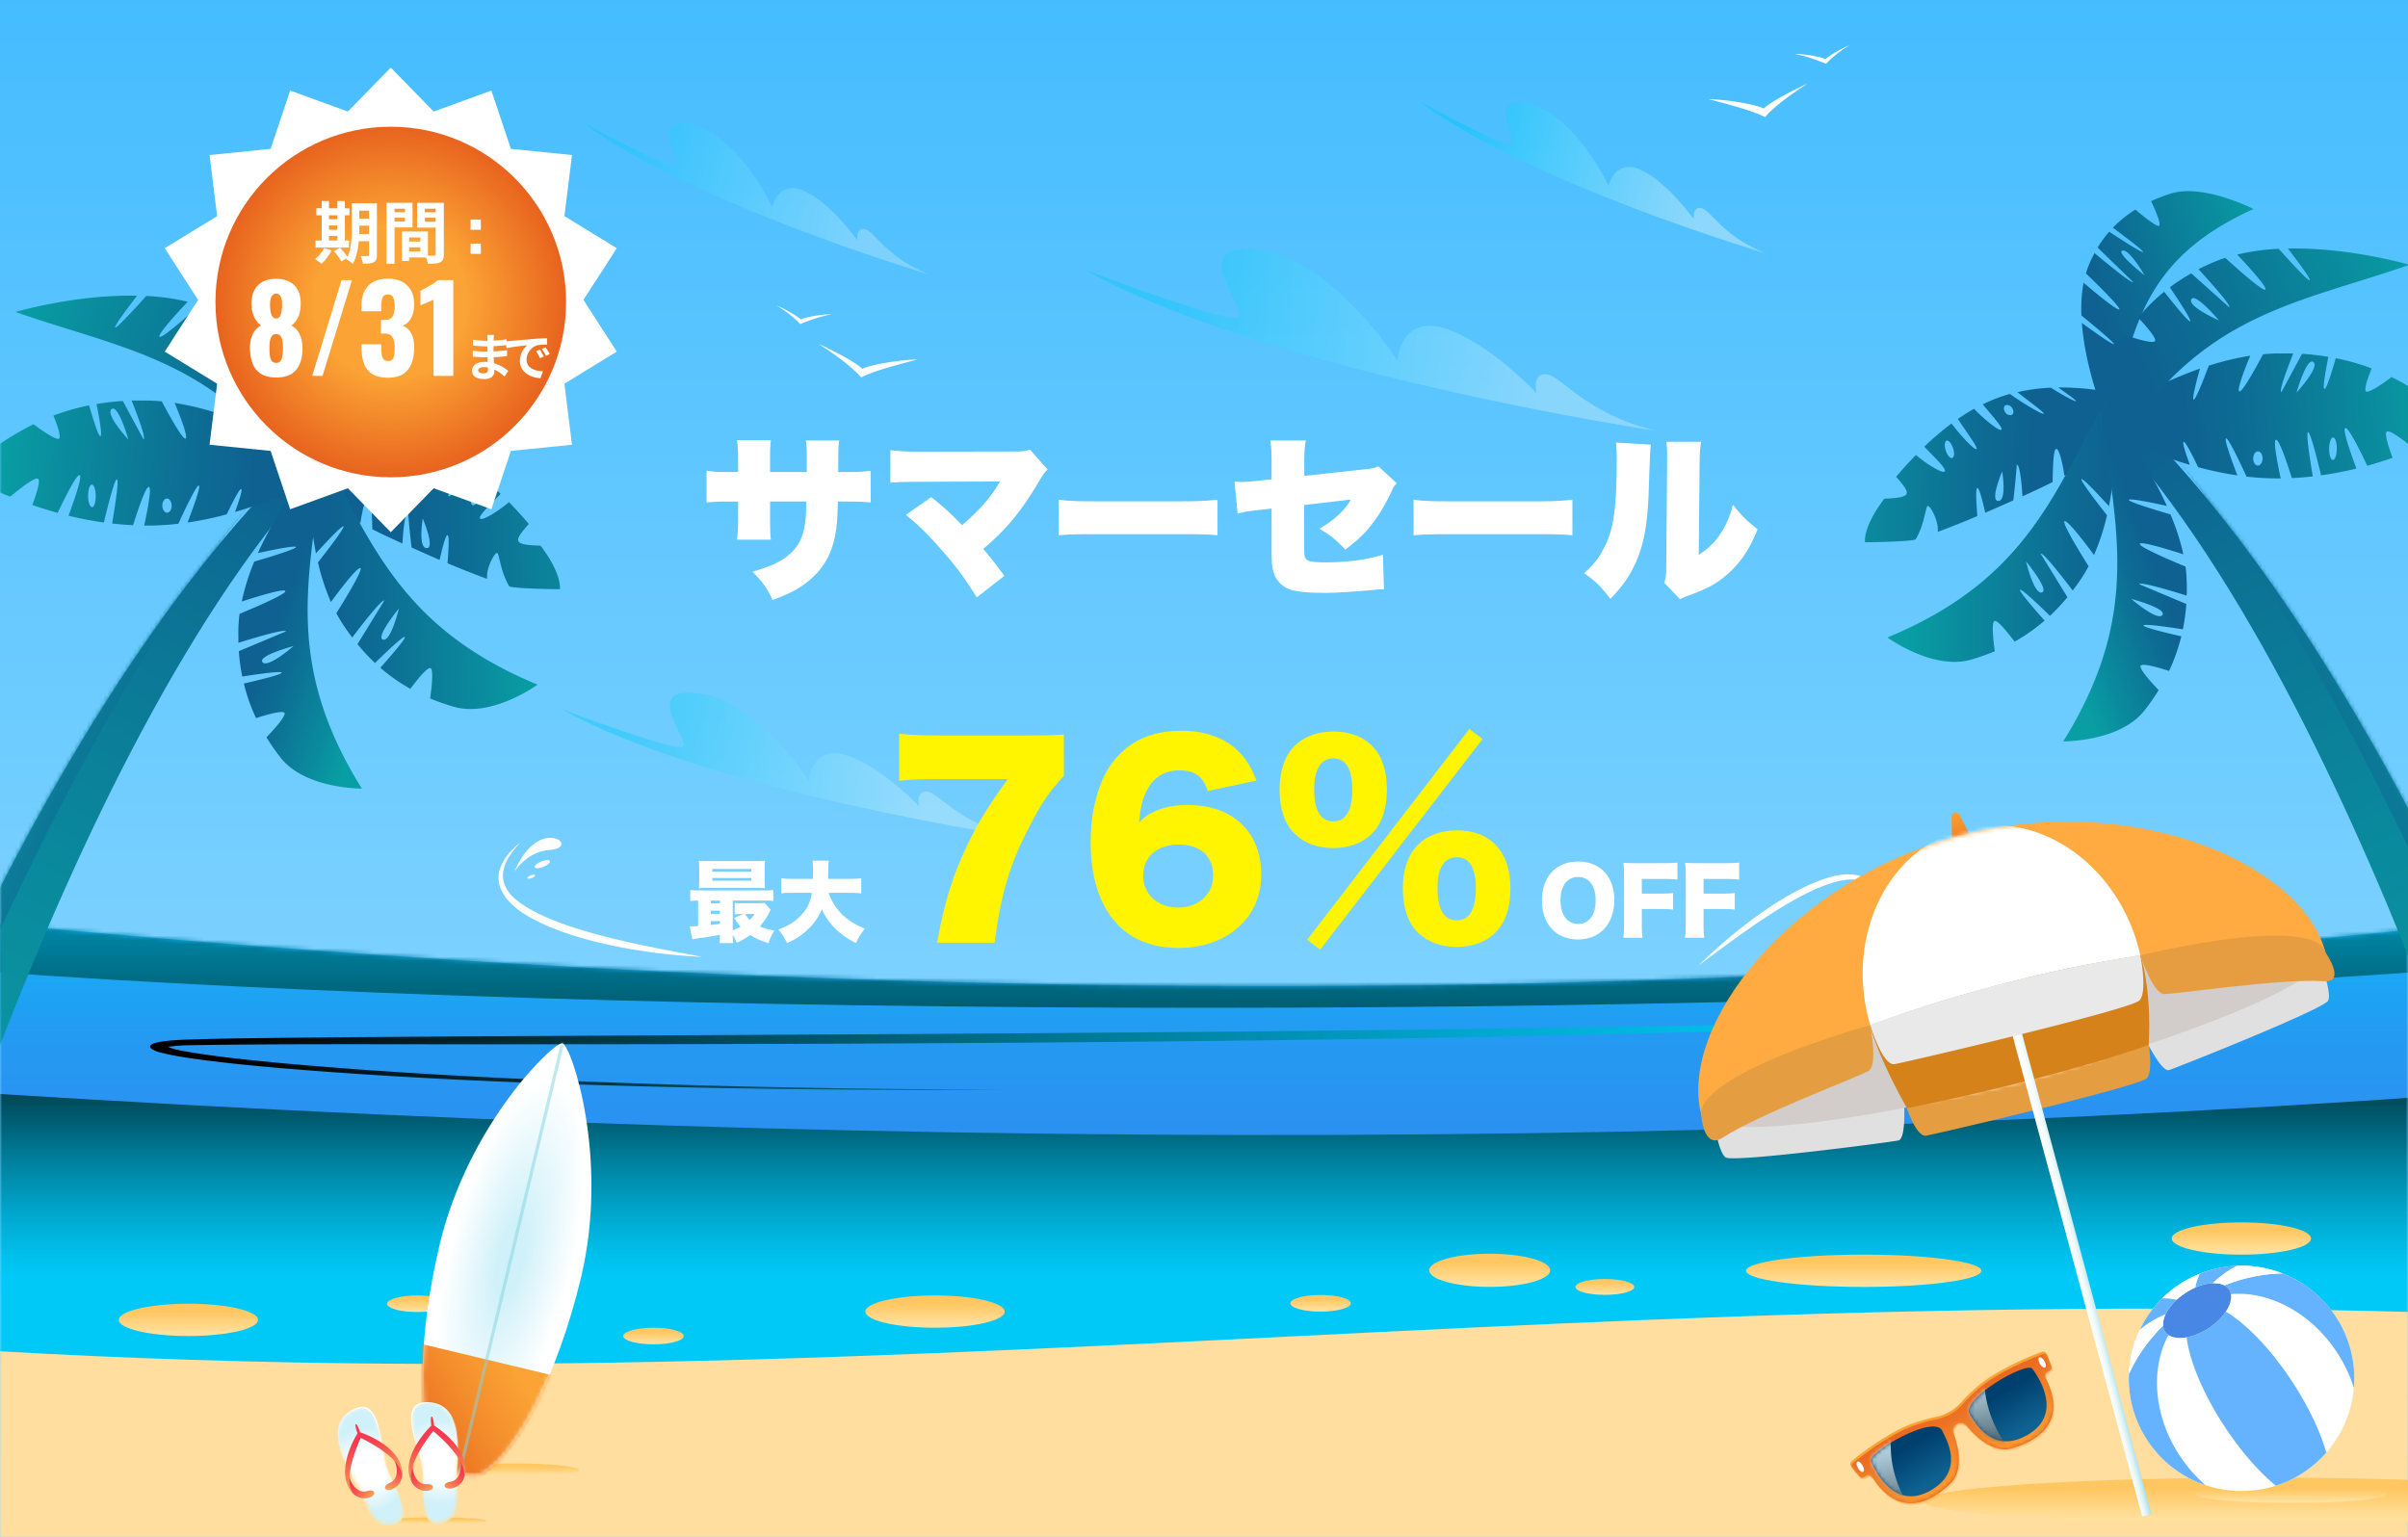 <svg xmlns="http://www.w3.org/2000/svg" width="570" height="364" fill="none"><g clip-path="url(#a)"><path fill="url(#b)" d="M574 0H0v364h574V0Z"/><mask id="c" width="570" height="196" x="0" y="168" maskUnits="userSpaceOnUse" style="mask-type:luminance"><path fill="#fff" d="M570 168H0v196h570V168Z"/></mask><g mask="url(#c)"><path fill="#FFDEA0" d="M647.747 278.922H-73.725v348.187h721.472V278.922Z"/><path fill="url(#d)" d="M647.747 291.362c-276.065-26.756-455.165 40.472-721.472 0V211c249.169 28.828 490.313 31.078 721.472 0v80.362Z"/><mask id="e" width="722" height="94" x="-74" y="211" maskUnits="userSpaceOnUse" style="mask-type:luminance"><path fill="#fff" d="M647.747 291.362c-276.065-26.756-455.165 40.472-721.472 0V211c249.169 28.828 490.313 31.078 721.472 0v80.362Z"/></mask><g mask="url(#e)"><path fill="url(#f)" d="M285.207 238.6c225.337 0 408.009-13.134 408.009-29.334 0-16.201-182.672-29.335-408.009-29.335-225.338 0-408.01 13.134-408.01 29.335 0 16.2 182.672 29.334 408.01 29.334Z" style="mix-blend-mode:screen"/></g><path fill="url(#g)" d="M647.747 314.106c-276.065-17.69-455.165 26.766-721.472 0v-60.234c249.169 19.05 490.313 20.55 721.472 0v60.234Z" style="mix-blend-mode:screen"/><path fill="url(#h)" d="M521.523 239.022c-56.419 3.881-114.375 5.334-171.957 6.497-79.246 1.472-158.812 1.725-238.2 1.725-21.3 0-44.943-.131-66.084.206a38.955 38.955 0 0 0-5.512.394c0-.075 0 0 0 0 .94.398 1.925.681 2.934.844 7.444 1.425 15.937 2.24 24.422 3.056 27.562 2.494 56.203 3.825 84.769 4.79 28.565.966 57.534 1.369 86.381 1.444-28.875.169-57.788-.047-86.588-.797-28.8-.75-57.628-1.968-85.612-4.331-7.04-.628-13.997-1.303-20.681-2.269a71.406 71.406 0 0 1-7.397-1.387 6.743 6.743 0 0 1-2.203-.938c-1.688-1.65 5.268-2.034 9.018-2.147 7.735-.243 15.413-.328 23.147-.412 33.085-.328 74.878-.488 108.253-.675 57.685-.291 115.36-.666 172.997-1.434 57.638-.769 115.313-1.782 172.285-4.557l.028-.009Z" style="mix-blend-mode:screen"/><path fill="url(#i)" d="M441.16 304.684c15.378 0 27.844-1.712 27.844-3.825 0-2.112-12.466-3.825-27.844-3.825-15.378 0-27.844 1.713-27.844 3.825 0 2.113 12.466 3.825 27.844 3.825Z"/><path fill="url(#j)" d="M204.846 310.525c0 2.11 7.378 3.816 16.49 3.816 9.113 0 16.482-1.706 16.482-3.816 0-2.109-7.379-3.825-16.482-3.825s-16.49 1.706-16.49 3.825Z"/><path fill="url(#k)" d="M44.598 316.309c9.103 0 16.482-1.712 16.482-3.825 0-2.112-7.38-3.825-16.482-3.825s-16.48 1.713-16.48 3.825c0 2.113 7.378 3.825 16.48 3.825Z"/><path fill="url(#l)" d="M514.07 293.218c0 2.11 7.388 3.825 16.491 3.825s16.481-1.715 16.481-3.825c0-2.109-7.378-3.815-16.481-3.815-9.103 0-16.491 1.706-16.491 3.815Z"/><path fill="url(#m)" d="M372.947 304.685c0 1.05 3.113 1.875 6.957 1.875 3.843 0 6.965-.854 6.965-1.875 0-1.022-3.122-1.875-6.965-1.875-3.844 0-6.957.815-6.957 1.875Z"/><path fill="url(#n)" d="M352.622 304.675c7.907 0 14.316-1.759 14.316-3.928s-6.409-3.928-14.316-3.928c-7.906 0-14.315 1.759-14.315 3.928s6.409 3.928 14.315 3.928Z"/><path fill="url(#o)" d="M305.438 308.556c0 1.088 3.206 1.969 7.153 1.969 3.947 0 7.162-.881 7.162-1.969 0-1.087-3.206-1.969-7.162-1.969-3.957 0-7.153.882-7.153 1.969Z"/><path fill="url(#p)" d="M91.643 308.669c0 1.078 3.206 1.959 7.162 1.959s7.163-.881 7.163-1.959-3.207-1.969-7.163-1.969c-3.956 0-7.162.881-7.162 1.969Z"/><path fill="url(#q)" d="M147.543 316.31c0 1.078 3.206 1.959 7.153 1.959 3.947 0 7.163-.881 7.163-1.959 0-1.079-3.207-1.969-7.163-1.969-3.956 0-7.153.881-7.153 1.969Z"/></g><path fill="url(#r)" d="M392 102s-91.783-13.75-135-38.033c0 0 33.572 12.702 36.13 11.206 2.557-1.497-13.01-18.22 4.723-15.964 17.734 2.255 32.942 26.134 32.942 26.134s.735-10.81 11.103-7.638c10.368 3.173 21.855 15.393 21.855 15.393s-1.285-4.75 2.275-4.485c3.56.265 9.135 9.297 25.972 13.387Z" opacity=".4" style="mix-blend-mode:screen"/><path fill="url(#s)" d="M240 198s-72.736-10.873-107-30.075c0 0 26.607 10.048 28.635 8.861 2.027-1.187-10.312-14.404 3.743-12.621 14.055 1.783 26.108 20.663 26.108 20.663s.583-8.548 8.8-6.04c8.217 2.509 17.321 12.173 17.321 12.173s-1.019-3.757 1.803-3.547c2.821.21 7.246 7.352 20.59 10.586Z" opacity=".4" style="mix-blend-mode:screen"/><path fill="url(#t)" d="M220 65s-56.834-16.9-82-36c0 0 20.1 10.983 21.853 10.274 1.754-.709-6.594-12.57 4.422-9.555 11.016 3.015 18.495 19.324 18.495 19.324s1.436-6.698 7.714-3.775c6.277 2.923 12.468 11.606 12.468 11.606s-.384-3.087 1.845-2.602c2.229.485 4.918 6.647 15.203 10.728Z" opacity=".35" style="mix-blend-mode:screen"/><path fill="url(#u)" d="M418 60s-56.838-16.9-82-36c0 0 20.101 10.983 21.85 10.28 1.748-.705-6.595-12.576 4.427-9.56 11.022 3.014 18.496 19.323 18.496 19.323s1.436-6.693 7.709-3.775c6.273 2.918 12.448 11.61 12.448 11.61s-.388-3.09 1.841-2.606C405 49.757 407.714 55.919 418 60Z" opacity=".49" style="mix-blend-mode:screen"/><path fill="url(#v)" d="M121.49 349.612c8.573 0 15.523-.706 15.523-1.576 0-.87-6.95-1.576-15.523-1.576s-15.523.706-15.523 1.576c0 .87 6.95 1.576 15.523 1.576Z" style="mix-blend-mode:multiply"/><path fill="url(#w)" d="M104.097 294.549c-5.478 22.875-5.294 43.424-.226 51.762 1.239 2.041 8.358 3.745 10.386 2.488 8.296-5.14 17.768-23.378 23.256-46.252 6.817-28.464-2.326-55.059-4.36-55.538-2.034-.479-22.239 19.07-29.056 47.54Z"/><mask id="x" width="40" height="103" x="100" y="247" maskUnits="userSpaceOnUse" style="mask-type:luminance"><path fill="#fff" d="M104.095 294.549c-5.478 22.875-5.294 43.424-.226 51.762 1.239 2.041 8.358 3.745 10.386 2.488 8.296-5.14 17.768-23.378 23.256-46.252 6.817-28.464-2.325-55.059-4.36-55.538-2.034-.479-22.239 19.07-29.056 47.54Z"/></mask><g mask="url(#x)"><path fill="url(#y)" d="m131.642 359.713-48.214-11.545 5.127-32.667 53.313 12.767-10.226 31.445Z"/><path fill="#83D3DD" d="m134.124 244.55-.749-.18-26.658 111.295.749.18 26.658-111.295Z" opacity=".51" style="mix-blend-mode:multiply"/></g><path fill="url(#z)" d="M90.754 360.077c0 .465 5.484.84 12.246.84 6.762 0 12.246-.375 12.246-.84 0-.465-5.481-.836-12.246-.836-6.765 0-12.246.375-12.246.836Z" style="mix-blend-mode:multiply"/><path fill="url(#A)" d="M93.575 360.681c5.088-1.562-.694-10.219-1.791-13.343-1.736-4.939-1.58-16.314-7.432-13.947-6.123 2.485-5.703 8.501.743 19.029 1.364 2.207 2.673 10.042 8.48 8.261Z"/><mask id="B" width="16" height="28" x="80" y="333" maskUnits="userSpaceOnUse" style="mask-type:luminance"><path fill="#fff" d="M93.575 360.681c5.088-1.562-.694-10.219-1.791-13.343-1.736-4.939-1.58-16.314-7.432-13.947-6.123 2.485-5.703 8.501.743 19.029 1.364 2.207 2.673 10.042 8.48 8.261Z"/></mask><g mask="url(#B)"><path fill="url(#C)" d="M93.401 360.993c5.09-1.562-.694-10.219-1.787-13.343-1.736-4.936-1.58-16.314-7.432-13.947-6.123 2.486-5.703 8.501.743 19.029 1.34 2.208 2.659 10.042 8.476 8.261Z"/></g><path fill="url(#D)" d="M82.675 349.212c.108 1.826 1.975 4.513 4.21 3.819 1.871-.601 2.291.736.89 1.388a3.849 3.849 0 0 1-4.722-1.468c-1.065-1.559-.378-3.739-.378-3.739Z"/><path fill="url(#E)" d="M93.095 345.45c1.08 1.475 1.371 4.745-.805 5.623-1.826.732-1.291 2.027.198 1.628a3.85 3.85 0 0 0 2.693-4.145c-.166-1.874-2.086-3.106-2.086-3.106Z"/><path fill="url(#F)" d="M94.846 346.751c-1.688-4.665-7.984-7.105-9.598-7.664-.146-.427-.726-2.082-1.024-1.895-.299.187.27 1.777.402 2.145-.92 1.524-4.137 7.366-2.464 11.996a6.079 6.079 0 0 0 1.624 2.395c-3.165-3.266 1.608-13.297 1.608-13.297s10.066 4.668 9.719 9.201a6.09 6.09 0 0 0-.267-2.881Z"/><path fill="url(#G)" d="M103.936 360.594c-5.262.795-3.818-9.511-4.165-12.801-.57-5.207-5.648-15.395.656-15.79 6.595-.413 8.82 5.206 7.57 17.473-.26 2.576 1.944 10.209-4.061 11.118Z"/><mask id="H" width="12" height="30" x="97" y="331" maskUnits="userSpaceOnUse" style="mask-type:luminance"><path fill="#fff" d="M103.936 360.594c-5.262.795-3.818-9.511-4.165-12.802-.57-5.206-5.648-15.394.656-15.79 6.595-.413 8.82 5.207 7.57 17.474-.26 2.575 1.944 10.208-4.061 11.118Z"/></mask><g mask="url(#H)"><path fill="url(#I)" d="M104.237 360.796c-5.262.795-3.819-9.508-4.166-12.802-.569-5.207-5.647-15.394.656-15.79 6.596-.41 8.821 5.207 7.571 17.474-.26 2.579 1.944 10.194-4.061 11.118Z"/></g><path fill="url(#J)" d="M108.794 345.537c.694 1.694.18 4.936-2.146 5.258-1.947.271-1.735 1.656-.201 1.628a3.848 3.848 0 0 0 3.62-3.367c.292-1.853-1.273-3.519-1.273-3.519Z"/><path fill="url(#K)" d="M97.772 346.658c-.347 1.798.82 4.86 3.162 4.721 1.962-.128 2.041 1.27.525 1.552a3.847 3.847 0 0 1-4.221-2.569c-.66-1.757.534-3.704.534-3.704Z"/><path fill="url(#L)" d="M96.76 348.591c-.502-4.936 4.107-9.858 5.329-11.066-.055-.447-.239-2.176.104-2.152.344.025.524 1.736.566 2.107 1.486.976 6.918 4.86 7.414 9.747a6.092 6.092 0 0 1-.427 2.86c1.441-4.314-7.206-11.288-7.206-11.288s-7.067 8.574-4.786 12.496a6.109 6.109 0 0 1-.993-2.704Z"/><path fill="#fff" d="M166.228 226.546c-12.595-.554-31.758-3.498-42.393-10.35-3.472-2.258-6.885-5.942-5.532-10.397.812-2.641 2.793-4.621 4.865-6.351a25.19 25.19 0 0 0-2.462 3.083c-2.396 3.584-2.277 7.05.951 10.034 8.634 7.783 32.682 11.651 44.571 13.981Z"/><path fill="#fff" d="M121.768 206.419s2.64-7.261 7.802-8.007c3.373-.495 5.116 2.482.548 2.819-5.578.402-8.35 5.188-8.35 5.188ZM128.126 203.964c-.991.402-1.684 1.01-1.538 1.36.145.349 1.056.303 2.046-.099.99-.403 1.683-1.01 1.545-1.36-.139-.35-1.057-.304-2.053.099ZM125.63 207.258c-.495.198-.838.501-.772.66.066.158.528.152 1.03-.046.501-.198.838-.509.765-.66-.072-.152-.528-.159-1.023.046ZM402.025 228.625c7.81-7.763 21.045-18.325 31.739-21.124 3.505-.891 7.921-.905 9.955 2.601 1.227 2.099 1.32 4.548 1.194 6.885a21.198 21.198 0 0 0-.521-3.407c-.885-3.657-3.175-5.637-7.004-5.327-10.106.944-26.834 14.101-35.363 20.352v.02Z"/><path fill="#fff" d="M441.277 212.003s3.083 5.994.522 9.75c-1.677 2.456-4.621 1.822-2.126-1.32 3.037-3.816 1.604-8.43 1.604-8.43ZM439.091 217.541c.33-.878.343-1.677.04-1.795-.304-.119-.819.501-1.149 1.379-.33.878-.35 1.677-.046 1.789.304.112.825-.502 1.155-1.373ZM438.451 213.99c.165-.436.179-.838 0-.898-.178-.059-.416.251-.581.66-.165.41-.171.839 0 .898.172.06.423-.224.581-.66ZM417.448 25.734c0-.384-6.028-2.006-13.059-2.268 5.362 1.387 10.631 2.812 13.415 4.256 2.175-2.513 5.888-5.213 10.135-7.988-4.463 2.128-8.503 4.191-10.491 6ZM432.018 14.006c0-.215-3.328-1.115-7.209-1.256a39.952 39.952 0 0 1 7.406 2.353 28.215 28.215 0 0 1 5.625-4.415 28.224 28.224 0 0 0-5.822 3.318ZM204.205 87.365c0-.384 6.028-2.006 13.059-2.278-5.362 1.388-10.631 2.813-13.415 4.266-2.185-2.513-5.888-5.222-10.144-7.988 4.444 2.119 8.494 4.19 10.5 6ZM189.636 75.628c0-.207 3.328-1.106 7.219-1.257a41.548 41.548 0 0 0-7.416 2.354 28.115 28.115 0 0 0-5.625-4.407c2.065.87 4.019 1.98 5.822 3.31Z"/><mask id="M" width="237" height="194" x="392" y="174" maskUnits="userSpaceOnUse" style="mask-type:luminance"><path fill="#fff" d="M628.969 174.647H392v192.386h236.969V174.647Z"/></mask><g mask="url(#M)"><path fill="url(#N)" d="M535.832 360.872c44.492 0 80.56-2.471 80.56-5.52 0-3.049-36.068-5.52-80.56-5.52-44.493 0-80.561 2.471-80.561 5.52 0 3.049 36.068 5.52 80.561 5.52Z" style="mix-blend-mode:multiply"/><path fill="url(#O)" d="m466.508 198.071-4.422 1.148-.17-5.721a1.036 1.036 0 0 1 1.951-.508l2.641 5.081Z"/><path fill="#E59D42" d="M508.332 245.622s1.587 7.703-.163 9.648c-1.75 1.944-49.677 13.173-52.243 13.6-2.566.427-5.213-8.35-5.213-8.35a303.675 303.675 0 0 1 57.619-14.898Z"/><path fill="#E0E0E0" d="M549.175 227.592s2.861 7.327 1.914 9.31c-.948 1.982-35.757 15.852-37.639 16.429-1.882.577-5.809-7.716-5.809-7.716a176.456 176.456 0 0 1 41.534-18.023ZM405.613 264.962s1.073 7.791 2.861 9.058c1.788 1.268 38.956-3.594 40.901-4.014 1.945-.421 1.311-9.573 1.311-9.573a176.192 176.192 0 0 0-45.073 4.529Z"/><path fill="#FFAB42" d="M550.423 225.396s-30.174 19.742-70.962 30.356c-40.788 10.615-76.758 8.093-76.758 8.093-5.414-20.821 20.87-55.486 61.659-66.101 40.788-10.614 80.641 6.819 86.061 27.652Z"/><mask id="P" width="149" height="71" x="402" y="194" maskUnits="userSpaceOnUse" style="mask-type:luminance"><path fill="#fff" d="M550.425 225.397s-30.174 19.742-70.962 30.356c-40.788 10.614-76.758 8.092-76.758 8.092-5.414-20.82 20.87-55.486 61.659-66.1 40.788-10.614 80.641 6.819 86.061 27.652Z"/></mask><g mask="url(#P)"><path fill="#fff" d="M483.863 269.728c17.662-4.597 27.701-24.765 22.422-45.047-5.279-20.281-23.877-32.996-41.54-28.398-17.663 4.597-27.702 24.766-22.423 45.047 5.28 20.282 23.878 32.996 41.541 28.398Z"/></g><path fill="#D2CCCA" d="M479.463 255.741c40.791-10.618 72.561-24.21 70.961-30.359-1.601-6.149-35.966-2.527-76.757 8.091-40.791 10.617-72.561 24.21-70.96 30.359 1.6 6.149 35.965 2.526 76.756-8.091Z"/><path fill="#D5821B" d="M508.62 247.391c-12.57 4.546-35.651 10.698-57.232 14.977-4.117-7.367-7.093-13.958-8.775-19.524 14.926-5.883 42.253-13.639 64.135-16.581 1.944 7.023 2.225 14.594 1.872 21.128Z"/><path fill="url(#Q)" d="m507.069 359.034 2.196-.571-33.788-125.451-2.202.571 33.794 125.451Z"/><path fill="#EAE9E9" d="M506.63 226.131s1.763 8.55-.176 10.708c-1.938 2.158-55.135 14.61-57.983 15.093-2.848.483-5.783-9.271-5.783-9.271a337.243 337.243 0 0 1 63.942-16.53Z"/><path fill="#E69D42" d="M506.631 226.131s2.973 9.09 5.589 9.209c2.616.119 27.671-3.764 37.809-3.024 5.551.395.395-6.9.395-6.9s.332-9.253-43.793.715Z"/><path fill="#E59D42" d="M442.688 242.661s1.882 9.491-.364 10.871c-2.245 1.38-25.983 10.225-34.502 15.796-4.655 3.049-5.138-5.483-5.138-5.483s-3.375-8.375 40.004-21.184Z"/></g><path fill="url(#R)" d="M519.75 353.761c0 1.15 10.133 2.078 22.625 2.078 12.493 0 22.625-.928 22.625-2.078 0-1.151-10.126-2.07-22.625-2.07s-22.625.927-22.625 2.07Z" style="mix-blend-mode:multiply"/><path fill="#fff" d="M556.697 331.816c3.029-14.416-6.203-28.559-20.621-31.588s-28.562 6.203-31.591 20.62c-3.029 14.417 6.203 28.559 20.621 31.588s28.562-6.203 31.591-20.62Z"/><path fill="#65B2FF" d="M527.64 305.306c.214.326.352.69.423 1.08 8.937-.802 18.912 4.312 25.134 13.803a33.524 33.524 0 0 1 3.981 8.396 26.562 26.562 0 0 0-4.271-16.876 26.554 26.554 0 0 0-12.603-10.225c-4.492.077-9.177 1.013-13.755 2.839.448.243.82.569 1.091.983ZM522.054 351.603a33.47 33.47 0 0 1-6.111-7c-6.221-9.491-6.93-20.678-2.629-28.552a2.876 2.876 0 0 1-.822-.819 2.965 2.965 0 0 1-.466-1.393c-3.502 3.47-6.23 7.391-8.092 11.479a26.555 26.555 0 0 0 4.348 15.636 26.563 26.563 0 0 0 13.772 10.649ZM526.865 310.526c-.923 1.388-2.317 2.769-4.064 3.915-1.748 1.145-3.57 1.872-5.211 2.164.682 5.523 3.848 13.28 8.945 21.056 3.892 5.938 8.222 10.837 12.185 14.083a26.719 26.719 0 0 0 6.498-3.103 26.717 26.717 0 0 0 5.438-4.72c-1.394-4.929-4.16-10.854-8.051-16.791-5.098-7.777-10.947-13.774-15.74-16.604Z"/><path fill="#4987E5" d="M526.547 304.323c-2.059-1.116-5.782-.476-9.216 1.773-3.433 2.25-5.506 5.409-5.304 7.743.045.51.195.98.466 1.393.214.327.493.599.822.819 1.021.686 2.546.863 4.275.555 1.641-.293 3.463-1.019 5.211-2.165 1.748-1.146 3.142-2.526 4.064-3.914.973-1.463 1.419-2.932 1.198-4.141a2.902 2.902 0 0 0-.423-1.08 2.989 2.989 0 0 0-1.093-.983Z"/><path fill="#fff" d="M506.543 314.781a26.8 26.8 0 0 0-2.609 10.537c1.862-4.089 4.591-8.009 8.092-11.479-.072-.827.143-1.758.602-2.715-2.199.9-4.26 2.135-6.085 3.657ZM520.743 301.539a26.782 26.782 0 0 0-8.956 5.869 12.364 12.364 0 0 1 3.434.333 16.168 16.168 0 0 1 4.459-2.922 12.346 12.346 0 0 1 1.063-3.28Z"/><path fill="#65B2FF" d="M511.788 307.408a26.531 26.531 0 0 0-5.245 7.372 23.266 23.266 0 0 1 6.086-3.655c.543-1.133 1.429-2.303 2.593-3.383a12.406 12.406 0 0 0-3.434-.334ZM529.597 299.671a26.525 26.525 0 0 0-8.853 1.868 12.379 12.379 0 0 0-1.064 3.281c1.454-.636 2.88-.982 4.136-1.028a23.308 23.308 0 0 1 5.781-4.121Z"/><path fill="#fff" d="M529.597 299.671a23.283 23.283 0 0 0-5.781 4.121c1.061-.039 2 .135 2.729.53 4.58-1.825 9.264-2.762 13.755-2.838a26.822 26.822 0 0 0-10.703-1.813Z"/><path fill="url(#S)" d="M483.275 320.058c-2.367.887-8.956 3.525-13.754 7.04a37.826 37.826 0 0 0-5.414 5.055 10.793 10.793 0 0 1-5.664 3.264 37.761 37.761 0 0 0-7.073 2.128c-5.441 2.367-11.056 6.725-13.02 8.319a.946.946 0 0 0-.345.641.945.945 0 0 0 .209.697l1.866 2.285a.948.948 0 0 0 .629.34.947.947 0 0 0 .688-.193l.19-.147a1.14 1.14 0 0 1 .856-.216 1.124 1.124 0 0 1 .749.467c1.007 1.442 7.253 12.04 18.352 1.605 3.477-3.265 1.866-9.25.871-11.97a1.829 1.829 0 0 1-.002-1.261c.148-.408.436-.749.812-.964a1.831 1.831 0 0 1 2.329.424c1.85 2.236 6.192 6.638 10.768 5.283 14.608-4.315 8.613-15.055 7.873-16.649a1.134 1.134 0 0 1-.024-.884 1.13 1.13 0 0 1 .622-.629l.223-.092a.946.946 0 0 0 .544-1.208l-1.072-2.775a.943.943 0 0 0-1.213-.56Z"/><mask id="T" width="49" height="36" x="438" y="320" maskUnits="userSpaceOnUse" style="mask-type:luminance"><path fill="#fff" d="M483.275 320.058c-2.367.887-8.956 3.525-13.754 7.04a37.826 37.826 0 0 0-5.414 5.055 10.793 10.793 0 0 1-5.664 3.264 37.761 37.761 0 0 0-7.073 2.128c-5.441 2.367-11.056 6.725-13.02 8.319a.946.946 0 0 0-.345.641.945.945 0 0 0 .209.697l1.866 2.285a.948.948 0 0 0 .629.34.947.947 0 0 0 .688-.193l.19-.147a1.14 1.14 0 0 1 .856-.216 1.124 1.124 0 0 1 .749.467c1.007 1.442 7.253 12.04 18.352 1.605 3.477-3.265 1.866-9.25.871-11.97a1.829 1.829 0 0 1-.002-1.261c.148-.408.436-.749.812-.964a1.831 1.831 0 0 1 2.329.424c1.85 2.236 6.192 6.638 10.768 5.283 14.608-4.315 8.613-15.055 7.873-16.649a1.134 1.134 0 0 1-.024-.884 1.13 1.13 0 0 1 .622-.629l.223-.092a.946.946 0 0 0 .544-1.208l-1.072-2.775a.943.943 0 0 0-1.213-.56Z"/></mask><g mask="url(#T)"><path fill="url(#U)" d="M483.569 320.569c-2.345.887-8.955 3.521-13.771 7.041a37.005 37.005 0 0 0-5.413 5.054 10.884 10.884 0 0 1-5.664 3.265 36.984 36.984 0 0 0-7.073 2.127c-5.441 2.367-11.062 6.72-13.026 8.319a.948.948 0 0 0-.13 1.339l1.866 2.28a.954.954 0 0 0 1.316.152l.191-.147a1.116 1.116 0 0 1 1.6.245c1.012 1.442 7.252 12.041 18.352 1.632 3.476-3.264 1.871-9.249.876-11.97a1.832 1.832 0 0 1 2.052-2.439c.427.078.812.304 1.087.638 1.85 2.236 6.192 6.638 10.768 5.283 14.608-4.314 8.612-15.055 7.873-16.654a1.12 1.12 0 0 1 .598-1.507l.223-.093a.953.953 0 0 0 .544-1.213l-1.028-2.759a.945.945 0 0 0-1.241-.593Z"/></g><path fill="url(#V)" d="M466.316 334.939c1.279 1.91 5.398 9.483 13.603 4.788 9.048-5.185 1.866-14.734 1.164-15.665-1.387-1.839-17.22 7.221-14.767 10.877Z"/><mask id="W" width="19" height="19" x="466" y="323" maskUnits="userSpaceOnUse" style="mask-type:luminance"><path fill="#fff" d="M466.314 334.939c1.279 1.91 5.398 9.484 13.603 4.788 9.048-5.185 1.866-14.734 1.164-15.664-1.387-1.839-17.22 7.22-14.767 10.876Z"/></mask><g mask="url(#W)"><path fill="url(#X)" d="m475.574 343.084-7.818 1.992-5.485-21.508 7.819-1.991c-1.192 7.318.25 14.505 5.484 21.507Z" opacity=".78" style="mix-blend-mode:screen"/></g><path fill="url(#Y)" d="M459.732 338.715c1.001 2.067 5.441 9.445-2.721 14.146-9.042 5.196-13.662-5.822-14.113-6.899-.893-2.111 14.929-11.208 16.834-7.247Z"/><mask id="Z" width="20" height="18" x="442" y="337" maskUnits="userSpaceOnUse" style="mask-type:luminance"><path fill="#fff" d="M459.734 338.715c1.001 2.067 5.441 9.445-2.721 14.146-9.042 5.196-13.662-5.822-14.113-6.899-.893-2.111 14.929-11.208 16.834-7.247Z"/></mask><g mask="url(#Z)"><path fill="url(#aa)" d="m453.422 358.862-7.818 1.992-5.485-21.508 7.819-1.992c-1.192 7.318.266 14.506 5.484 21.508Z" opacity=".78" style="mix-blend-mode:screen"/></g><path fill="url(#ab)" d="M439.802 347.572c.381.664.93 1.088 1.229.887.3-.201.24-.849-.141-1.513-.381-.663-.93-1.088-1.235-.886-.305.201-.234.865.147 1.512Z"/><path fill="url(#ac)" d="M482.856 322.876c.38.664.935 1.061 1.235.887.299-.174.234-.849-.147-1.512-.381-.664-.931-1.061-1.23-.887-.299.174-.223.848.142 1.512Z"/><mask id="ad" width="152" height="318" x="-1" y="-1" maskUnits="userSpaceOnUse" style="mask-type:luminance"><path fill="#fff" d="M150.74-.181H-.01V316.44h150.75V-.181Z"/></mask><g mask="url(#ad)"><path fill="url(#ae)" d="m-47.926 326.425 19.125 7.378S15.065 170.088 81.01 105.766l-4.913-1.875S9.712 153.278-47.926 326.425Z"/><mask id="af" width="130" height="231" x="-48" y="103" maskUnits="userSpaceOnUse" style="mask-type:luminance"><path fill="#fff" d="m-47.926 326.425 19.125 7.378S15.065 170.088 81.01 105.766l-4.913-1.875S9.712 153.278-47.926 326.425Z"/></mask><g mask="url(#af)"><path fill="url(#ag)" d="M60.732 117.757S8.138 173.669-46.949 340.713l-36.703-14.063L42.45 93.316l18.328 24.441"/></g><path fill="url(#ah)" d="M9.046 113.378c.534.516-.347 3.356-1.397 6.178 1.875.647 3.881 1.285 6 1.875 1.875-3.937 4.519-9.206 5.203-8.934.684.272-1.181 5.691-2.644 9.6 2.653.637 5.457 1.2 8.382 1.603 1.171-4.894 2.615-10.444 3.093-10.2.478.244-.337 5.625-1.143 10.444 1.621.187 3.28.319 4.959.403 1.284-4.088 3.056-9.225 3.75-9.066.694.16-.253 5.166-1.125 9.15h.084a64.322 64.322 0 0 0 8.007-.431c2.071-4.481 4.462-9.375 4.874-9.037.413.337-1.115 4.556-2.69 8.746a79.206 79.206 0 0 0 9.272-1.94c1.622-3.375 3.122-6.235 3.44-5.981.32.253-.45 2.55-1.471 5.428a97.076 97.076 0 0 0 22.921-10.107A120.266 120.266 0 0 0 53.25 98.425c1.031 3.75 1.875 7.106 1.5 7.341-.375.234-2.035-3.825-3.6-8.035a67.23 67.23 0 0 0-9.806-2.343c1.528 3.703 3.206 8.146 2.578 8.437-.628.291-3.572-4.931-5.625-8.794a41.393 41.393 0 0 0-3.394-.197h-3.75c1.725 4.341 3.412 9 2.813 9.169l-4.894-9.065a59.762 59.762 0 0 0-6.225.712c.768 3.863 1.35 7.388.937 7.594-.412.206-1.547-3.347-2.7-7.275a53.079 53.079 0 0 0-8.437 2.419c1.031 2.54 1.818 4.94 1.35 5.428-.469.487-3.3-1.313-6.075-3.375a61.19 61.19 0 0 0-4.8 2.653 42.312 42.312 0 0 0-11.166 9.281 66.083 66.083 0 0 0 10.463 5.213c2.887-2.41 6.046-4.763 6.628-4.21Zm13.622 4.003c0 1.472-.366 2.672-.872 2.682-.506.009-.938-1.172-.938-2.644 0-1.472.366-2.672.881-2.681.516-.01.9 1.171.929 2.643Zm17.971 2.307c0 .937-.459 1.687-1.068 1.696-.61.01-1.125-.731-1.144-1.65-.019-.918.46-1.687 1.069-1.706.61-.019 1.125.731 1.143 1.66ZM26.41 96.85c1.574-1.237 3.984 7.228 3.984 7.228s-5.57-6-3.985-7.228Z"/><path fill="url(#ai)" d="M122.69 128.087c-.365-.759 1.06-2.419 2.485-4.041a103.502 103.502 0 0 0-4.688-5.165c-2.409 2.053-6.262 4.49-6.834 3.89-.572-.6 2.728-3.581 4.847-5.859a65.96 65.96 0 0 0-6.46-5.484c-2.344 3.15-5.55 6.431-5.897 6.028-.347-.403 2.297-3.872 4.397-7.106a48.035 48.035 0 0 0-3.825-2.4c-2.372 2.475-5.906 5.353-6.45 4.959-.543-.394 2.325-3.487 4.406-6.037h-.065a37.02 37.02 0 0 0-6.366-2.438c-3.45 2.466-7.847 4.987-8.034 4.687-.188-.3 3.206-2.69 6.244-5.109a43.17 43.17 0 0 0-7.932-1.05c-2.962 1.875-5.803 3.384-5.906 3.159-.103-.225 1.875-1.537 4.153-3.215-11.906-.103-23.437 3.703-23.54 3.647 0 .084 1.95 4.687 12.3 11.447 1.34-2.597 2.671-4.922 3.112-4.988.44-.066-.506 2.916-1.556 6a124.198 124.198 0 0 0 8.231 4.809c.44-2.971 1.238-6.421 1.95-6.384.713.038.778 4.481.872 7.856a99.419 99.419 0 0 0 3.319 1.622c1.284.6 2.55 1.191 3.806 1.763.216-3.75.703-7.622 1.34-7.5a188.6 188.6 0 0 0 .826 8.437c2.278 1.041 4.5 2.025 6.637 2.944.713-3.122 1.453-5.925 1.875-5.869.422.057.272 3.216 0 6.656a209.606 209.606 0 0 0 9.375 3.704c-.281-2.569 1.716-6.085 2.306-6.15.591-.066.75 4.35 2.953 7.94 1.875.591 11.954.656 11.954.656s.646-3.44-4.566-10.312c-2.878-.066-4.884-.281-5.269-1.097Zm-10.922-11.006c.422-1.106 1.097-1.819 1.528-1.566.432.253.469 1.378.066 2.494-.403 1.116-1.097 1.809-1.547 1.547-.45-.263-.469-1.369-.047-2.475Zm-14.128-9.197a1.455 1.455 0 0 1 1.575-.816c.488.197.59.891.225 1.547a1.415 1.415 0 0 1-1.584.797c-.506-.206-.6-.891-.216-1.528Zm3.375 21.881c-2.128 0-.937-6.994-.937-6.994s2.972 7.004.937 7.004v-.01Z"/><path fill="url(#aj)" d="M75.26 111.297c0-.066 5.073-11.841 5.973-23.672-3.75 2.728-7.2 5.118-7.566 5.015-.365-.103 3.553-3.44 7.669-6.778a34.245 34.245 0 0 0-.506-7.772c-3.572 3.038-7.913 6.563-8.438 6.328-.525-.234 4.275-5.071 7.875-8.521a19.436 19.436 0 0 0-.844-2.354 31.464 31.464 0 0 0-1.2-2.456c-4.218 3.525-8.793 7.2-9.168 6.89l8.437-8.202a27.069 27.069 0 0 0-2.737-3.75c-3.985 2.615-7.678 4.94-8.016 4.81-.337-.132 3.188-2.813 7.134-5.776a28.187 28.187 0 0 0-5.325-4.275c-2.446 2.072-4.828 3.91-5.521 3.863-.694-.047.403-2.897 1.8-5.86a40.754 40.754 0 0 0-4.407-1.715c-7.743-2.625-19.818 3.58-19.818 3.58C68.389 73.226 68.558 90.86 75.26 111.298Zm-3.618-40.8c1.613.487-5.287 5.887-5.287 5.887s3.637-6.365 5.26-5.887h.027Z"/><path fill="url(#ak)" d="M73.51 102.006c.046.075-1.594 14.587 1.284 28.997 3.15-3.46 6.075-6.507 6.497-6.394.422.112-2.7 4.322-6.028 8.541a53.47 53.47 0 0 0 3.065 9.375c2.813-3.835 6.356-8.316 6.975-8.016.619.3-2.944 6.328-5.69 10.669a32.36 32.36 0 0 0 1.678 2.812 48.176 48.176 0 0 0 2.081 2.935c3.384-4.444 7.106-9.094 7.603-8.738L84.62 152.5a45.968 45.968 0 0 0 4.144 4.462c3.43-3.347 6.637-6.319 7.05-6.169.412.15-2.494 3.591-5.785 7.303a43.44 43.44 0 0 0 7.106 4.988c1.96-2.616 3.919-4.95 4.688-4.922.769.028.506 3.544 0 7.2a54.23 54.23 0 0 0 5.297 1.875c9.159 2.878 20.119-5.147 20.119-5.147-34.004-14.09-39.91-35.512-53.728-60.084Zm17.156 49.425c-1.875-.525 3.75-7.369 3.75-7.369s-1.856 7.894-3.75 7.369Z"/><path fill="url(#al)" d="M76.827 106.562c0 .085-9.76 10.96-15.778 24.376 4.575-.994 8.728-1.782 9-1.444.272.337-4.687 1.959-9.862 3.459a53.116 53.116 0 0 0-2.963 9.46c4.538-1.472 10.003-3.094 10.313-2.485.309.609-6.075 3.441-10.829 5.391a35.212 35.212 0 0 0-.271 3.272c-.038 1.087 0 2.428 0 3.59 5.334-1.65 11.062-3.281 11.25-2.7l-11.157 4.688c.143 2.015.416 4.019.816 6 4.734-.731 9.066-1.294 9.319-.938.253.357-4.116 1.491-8.944 2.597a42.934 42.934 0 0 0 2.888 8.185c3.121-.994 6.065-1.754 6.665-1.294.6.459-1.64 3.178-4.2 5.84a51.116 51.116 0 0 0 3.206 4.632c5.794 7.659 19.37 7.5 19.37 7.5-19.435-31.219-11.823-52.097-8.823-80.129Zm-14.69 50.213c-1.238-1.528 7.34-3.816 7.34-3.816s-6.103 5.344-7.34 3.816Z"/><path fill="url(#am)" d="M3.646 73.853c.075 0 14.063-4.144 28.772-3.844-2.812 3.75-5.343 7.125-5.156 7.5.188.375 3.75-3.422 7.35-7.444 3.307.156 6.592.615 9.816 1.37-3.272 3.477-7.069 7.724-6.666 8.277.403.553 5.71-4.022 9.506-7.5 1.05.338 2.072.722 3.075 1.153 1.003.432 2.213.994 3.244 1.529-3.75 4.125-7.697 8.596-7.256 9.028l9.028-8.072c1.76.99 3.454 2.092 5.072 3.3-2.69 3.975-5.053 7.65-4.838 8.025.216.375 3.103-3.085 6.17-6.975a42.794 42.794 0 0 1 6.168 6.112C65.7 88.702 63.75 91 63.9 91.778c.15.778 3.58-.122 7.087-1.294A55.804 55.804 0 0 1 73.8 95.36c4.443 8.513-1.528 20.71-1.528 20.71-19.885-30.9-42.01-32.944-68.626-42.216Zm51.676 8.184c-.854-1.772-6.563 4.997-6.563 4.997s7.406-3.197 6.563-4.997Z"/></g><mask id="an" width="152" height="318" x="423" y="-12" maskUnits="userSpaceOnUse" style="mask-type:luminance"><path fill="#fff" d="M423.264 305.266h150.75V-11.356h-150.75v316.622Z"/></mask><g mask="url(#an)"><path fill="url(#ao)" d="m621.929 315.259-19.153 7.378S558.938 158.95 493.004 94.6l4.912-1.875s66.385 49.387 124.013 222.534Z"/><mask id="ap" width="129" height="231" x="493" y="92" maskUnits="userSpaceOnUse" style="mask-type:luminance"><path fill="#fff" d="m621.929 315.259-19.153 7.378S558.938 158.95 493.004 94.6l4.912-1.875s66.385 49.387 124.013 222.534Z"/></mask><g mask="url(#ap)"><path fill="url(#aq)" d="M513.271 106.591s52.594 55.912 107.682 222.984l36.703-14.128L531.6 82.15l-18.329 24.441Z"/></g><path fill="url(#ar)" d="M564.966 102.213c-.534.515.338 3.356 1.388 6.178a103.941 103.941 0 0 1-5.991 1.875c-1.875-3.938-4.528-9.206-5.212-8.935-.685.272 1.181 5.691 2.644 9.6a84.124 84.124 0 0 1-8.372 1.604c-1.172-4.894-2.625-10.444-3.094-10.2-.469.243.328 5.625 1.134 10.443a70.007 70.007 0 0 1-4.959.403c-1.284-4.087-3.056-9.225-3.75-9.065-.694.159.253 5.165 1.116 9.15h-.085a64.702 64.702 0 0 1-8.006-.431c-2.072-4.482-4.463-9.375-4.866-9.038-.403.338 1.107 4.556 2.691 8.747a79.12 79.12 0 0 1-9.281-1.941c-1.622-3.375-3.122-6.234-3.441-5.981-.319.253.45 2.55 1.472 5.428a96.867 96.867 0 0 1-22.913-10.106 120.006 120.006 0 0 1 25.313-12.684c-1.031 3.75-1.875 7.106-1.509 7.34.365.235 2.034-3.825 3.6-8.025a66.334 66.334 0 0 1 9.806-2.353c-1.519 3.703-3.206 8.147-2.578 8.438.628.29 3.572-4.932 5.625-8.794a46.052 46.052 0 0 1 3.393-.197h3.75c-1.715 4.34-3.412 9-2.812 9.169l4.894-9.066c2.086.128 4.164.366 6.225.713-.769 3.862-1.35 7.387-.938 7.593.413.207 1.547-3.347 2.7-7.275 2.893.571 5.734 1.38 8.494 2.42-1.031 2.54-1.828 4.94-1.359 5.427.468.488 3.309-1.312 6.075-3.375a59.83 59.83 0 0 1 4.8 2.653 42.103 42.103 0 0 1 11.165 9.282 65.954 65.954 0 0 1-10.387 5.193c-3-2.39-6.122-4.753-6.732-4.19Zm-13.631 4.003c0 1.472.366 2.672.872 2.681.506.009.938-1.172.938-2.644 0-1.472-.366-2.672-.872-2.681-.507-.009-.91 1.172-.938 2.644Zm-17.972 2.306c0 .938.46 1.688 1.078 1.697.619.009 1.116-.722 1.135-1.65.019-.928-.46-1.688-1.069-1.706-.609-.019-1.125.731-1.144 1.659Zm14.241-22.81c-1.584-1.237-3.994 7.229-3.994 7.229s5.569-6.028 3.994-7.228Z"/><path fill="url(#as)" d="M451.313 116.922c.365-.75-1.05-2.419-2.485-4.041a103.964 103.964 0 0 1 4.688-5.166c2.4 2.053 6.262 4.491 6.825 3.891.562-.6-2.728-3.581-4.847-5.859a68.637 68.637 0 0 1 6.459-5.485c2.344 3.15 5.56 6.441 5.907 6.028.346-.412-2.307-3.872-4.407-7.106a48.236 48.236 0 0 1 3.825-2.4c2.382 2.475 5.907 5.353 6.45 4.959.544-.393-2.315-3.487-4.406-6.037h.066a36.887 36.887 0 0 1 6.375-2.438c3.44 2.466 7.837 4.988 8.025 4.688.187-.3-3.207-2.69-6.235-5.11a42.938 42.938 0 0 1 7.922-1.05c2.963 1.876 5.803 3.385 5.906 3.16.104-.225-1.875-1.538-4.153-3.216 11.907-.103 23.438 3.704 23.541 3.647 0 .085-1.95 4.688-12.3 11.447-1.341-2.597-2.672-4.922-3.113-4.987-.44-.066.507 2.915 1.557 6a124.957 124.957 0 0 1-8.232 4.809c-.44-2.972-1.237-6.422-1.95-6.384-.712.037-.778 4.481-.862 7.856a110.417 110.417 0 0 1-3.328 1.622c-1.285.6-2.55 1.19-3.806 1.762-.207-3.75-.704-7.622-1.341-7.5a194.898 194.898 0 0 1-.816 8.438 343.702 343.702 0 0 1-6.647 2.943c-.712-3.121-1.443-5.925-1.875-5.868-.431.056-.271 3.215 0 6.656a238.54 238.54 0 0 1-9.375 3.75c.282-2.569-1.706-6.084-2.306-6.15-.6-.066-.74 4.35-2.944 7.941-1.875.59-11.962.656-11.962.656s-.647-3.441 4.566-10.313c2.887-.112 4.884-.328 5.278-1.143Zm10.931-11.007c-.422-1.106-1.106-1.809-1.538-1.565-.431.243-.468 1.378-.065 2.493.403 1.116 1.097 1.81 1.556 1.547.459-.262.459-1.368.047-2.475Zm14.119-9.197a1.435 1.435 0 0 0-1.566-.815c-.487.197-.6.89-.234 1.547a1.412 1.412 0 0 0 1.584.797c.506-.207.6-.882.216-1.528Zm-3.366 21.882c2.128 0 .938-6.994.938-6.994s-2.972 6.966-.938 6.994Z"/><path fill="url(#at)" d="M498.77 100.131c0-.065-5.072-11.84-5.972-23.672 3.75 2.728 7.209 5.119 7.566 5.016.356-.103-3.553-3.44-7.669-6.778a34.693 34.693 0 0 1 .506-7.763c3.572 3.028 7.922 6.563 8.438 6.319.515-.244-4.275-5.072-7.875-8.522.232-.801.513-1.587.843-2.353.375-.862.779-1.678 1.2-2.447 4.219 3.516 8.794 7.19 9.169 6.881l-8.437-8.203c.8-1.326 1.713-2.58 2.728-3.75 3.994 2.625 7.678 4.94 8.015 4.819.338-.122-3.178-2.813-7.134-5.775a27.896 27.896 0 0 1 5.325-4.284c2.447 2.072 4.838 3.909 5.522 3.871.684-.037-.403-2.906-1.8-5.868a40.123 40.123 0 0 1 4.416-1.716c7.734-2.625 19.809 3.581 19.809 3.581-27.844 12.572-27.975 30.207-34.65 50.644Zm3.619-40.8c-1.613.488 5.287 5.888 5.287 5.888s-3.665-6.366-5.287-5.888Z"/><path fill="url(#au)" d="M500.495 90.84c-.047.075 1.593 14.588-1.285 28.997-3.15-3.459-6.075-6.506-6.487-6.394-.413.113 2.69 4.322 6.028 8.541a53.597 53.597 0 0 1-3.075 9.422c-2.813-3.834-6.356-8.316-6.975-8.016-.619.3 2.953 6.328 5.69 10.669a32.35 32.35 0 0 1-1.668 2.813 52.401 52.401 0 0 1-2.091 2.934c-3.384-4.444-7.106-9.094-7.603-8.738l6.356 10.313a45.998 45.998 0 0 1-4.144 4.416c-3.431-3.347-6.637-6.319-7.04-6.169-.403.15 2.484 3.59 5.775 7.303a43.778 43.778 0 0 1-7.097 4.987c-1.959-2.615-3.928-4.95-4.688-4.921-.759.028-.506 3.543 0 7.2a54.838 54.838 0 0 1-5.296 1.875c-9.16 2.887-20.11-5.147-20.11-5.147 33.985-14.091 39.891-35.513 53.71-60.085Zm-17.157 49.425c1.875-.525-3.75-7.359-3.75-7.359s1.857 7.884 3.75 7.359Z"/><path fill="url(#av)" d="M497.138 95.397c0 .084 9.759 10.959 15.778 24.374-4.575-.993-8.719-1.781-9-1.443-.281.337 4.688 1.959 9.863 3.459a53.869 53.869 0 0 1 3.046 9.45c-4.546-1.472-10.012-3.084-10.312-2.484-.3.6 6.075 3.44 10.828 5.39a35.31 35.31 0 0 1 .272 3.272 45.737 45.737 0 0 1 0 3.591c-5.344-1.65-11.072-3.281-11.25-2.7l11.156 4.687a45.225 45.225 0 0 1-.815 6c-4.688-.731-9.066-1.293-9.319-.937-.253.356 4.115 1.49 8.953 2.597a43.886 43.886 0 0 1-2.897 8.193c-3.112-1.003-6.066-1.762-6.666-1.303-.6.46 1.641 3.178 4.2 5.841a50.938 50.938 0 0 1-3.206 4.631c-5.794 7.66-19.369 7.5-19.369 7.5 19.388-31.209 11.775-52.087 8.738-80.118Zm14.7 50.212c1.237-1.528-7.341-3.816-7.341-3.816s6.141 5.344 7.378 3.816h-.037Z"/><path fill="url(#aw)" d="M570.356 62.687c-.075 0-14.063-4.143-28.772-3.843 2.859 3.75 5.344 7.125 5.156 7.5-.187.375-3.75-3.422-7.35-7.444a54.293 54.293 0 0 0-9.816 1.369c3.272 3.478 7.069 7.725 6.666 8.278-.403.553-5.709-4.022-9.497-7.5-1.05.337-2.081.722-3.075 1.153a66.412 66.412 0 0 0-3.253 1.528c3.75 4.125 7.697 8.597 7.266 9.028l-8.982-8.034a47.085 47.085 0 0 0-5.081 3.3c2.691 3.975 5.053 7.65 4.838 8.025-.216.375-3.103-3.085-6.169-6.975a43.266 43.266 0 0 0-6.169 6.112c2.231 2.39 4.181 4.688 4.031 5.466-.15.778-3.581-.122-7.087-1.294a53.492 53.492 0 0 0-2.813 4.875c-4.453 8.513 1.519 20.71 1.519 20.71 19.847-30.938 41.972-32.982 68.588-42.254Zm-51.657 8.185c.854-1.772 6.563 4.997 6.563 4.997s-7.425-3.225-6.563-4.997Z"/></g><path fill="#fff" d="M138.104 71 146 58.768l-12.397-7.605 1.79-14.456-14.455-1.463-4.624-13.802-13.656 4.965L92.496 16 82.342 26.407l-13.656-4.965-4.624 13.802-14.455 1.463 1.79 14.456L39 58.768 46.888 71 39 83.24l12.397 7.605-1.79 14.448 14.455 1.463 4.624 13.809 13.656-4.972L92.496 126l10.162-10.407 13.656 4.972 4.624-13.809 14.455-1.463-1.79-14.448L146 83.239 138.104 71Z"/><path fill="url(#ax)" d="M92.5 113c22.92 0 41.5-18.58 41.5-41.5S115.42 30 92.5 30 51 48.58 51 71.5 69.58 113 92.5 113Z"/><path fill="#fff" d="M84.05 48.136h4.145v1.728H84.05v-1.728Zm0 3.616h4.145v1.68H84.05v-1.68Zm0 3.648h4.16v1.712h-4.16V55.4Zm3.313-7.264h1.856v12.192c0 .928-.176 1.456-.752 1.744-.56.304-1.376.352-2.576.352-.048-.512-.304-1.344-.544-1.824.688.032 1.472.032 1.696.016.24 0 .32-.08.32-.32v-12.16Zm-4.096 0h1.792v5.872c0 2.528-.208 6.192-1.568 8.464-.32-.336-1.104-.896-1.52-1.088 1.2-2.048 1.296-5.088 1.296-7.376v-5.872Zm-8.384 1.168h7.84v1.664h-7.84v-1.664Zm2.096 2.608h3.808v1.472h-3.808v-1.472Zm0 2.496h3.824v1.456h-3.824v-1.456Zm-2.288 2.528h7.92v1.68h-7.92v-1.68Zm1.456-9.344h1.728v9.952h-1.728v-9.952Zm3.728 0h1.76v9.952h-1.76v-9.952ZM76.69 58.728l1.808.528c-.592 1.184-1.536 2.432-2.384 3.216-.368-.32-1.104-.864-1.552-1.12.864-.656 1.68-1.648 2.128-2.624Zm2.368.72 1.456-.8c.64.704 1.456 1.68 1.824 2.336l-1.552.912c-.32-.64-1.088-1.696-1.728-2.448Zm16.96-2.272h4.384v1.376h-4.384v-1.376Zm-.112-2.368h5.392v6.144h-5.392v-1.408h3.6v-3.328h-3.6v-1.408Zm-.784 0h1.728v6.96h-1.728v-6.96Zm-2.688-4.56h4.016v1.296h-4.016v-1.296Zm7.424 0h4.048v1.296h-4.048v-1.296Zm3.264-2.224h1.936v12.144c0 1.04-.208 1.6-.848 1.92-.64.32-1.568.352-2.944.352-.08-.544-.368-1.44-.624-1.952.832.048 1.808.032 2.096.032.288 0 .384-.096.384-.368V48.024Zm-10.528 0h5.056v5.808h-5.056v-1.376h3.264v-3.04h-3.264v-1.392Zm11.552 0v1.392h-3.584v3.088h3.584v1.376h-5.408v-5.856h5.408Zm-12.656 0h1.904V62.44H91.49V48.024Zm19.901 6.384v-2.432h2.432v2.432h-2.432Zm0 5.696v-2.432h2.432v2.432h-2.432ZM65.38 89.364c-1.53 0-2.753-.299-3.668-.896-.915-.616-1.568-1.456-1.96-2.52-.392-1.083-.588-2.315-.588-3.696.019-.56.075-1.101.168-1.624a6.91 6.91 0 0 1 .476-1.484c.224-.467.495-.868.812-1.204a4.18 4.18 0 0 1 1.176-.868c-.578-.43-1.092-1.045-1.54-1.848-.448-.821-.69-1.857-.728-3.108-.018-1.27.187-2.361.616-3.276a4.706 4.706 0 0 1 1.988-2.1c.878-.485 1.96-.728 3.248-.728 1.307 0 2.39.252 3.248.756a4.55 4.55 0 0 1 1.96 2.1c.43.896.626 1.979.588 3.248-.019 1.27-.243 2.315-.672 3.136-.43.803-.943 1.41-1.54 1.82.448.224.83.513 1.148.868.336.336.607.737.812 1.204.224.448.392.943.504 1.484a7.73 7.73 0 0 1 .168 1.624c.037 1.381-.15 2.613-.56 3.696-.392 1.064-1.045 1.904-1.96 2.52-.914.597-2.146.896-3.696.896Zm0-3.444c.504 0 .868-.187 1.092-.56.224-.373.364-.812.42-1.316.056-.523.084-.999.084-1.428a9.949 9.949 0 0 0-.084-1.68c-.056-.541-.196-.98-.42-1.316-.224-.355-.588-.532-1.092-.532-.485 0-.84.177-1.064.532-.224.336-.373.775-.448 1.316a15.805 15.805 0 0 0-.084 1.68c0 .43.028.905.084 1.428.056.523.196.97.42 1.344.243.355.607.532 1.092.532Zm0-10.528a.982.982 0 0 0 .784-.364c.206-.261.355-.644.448-1.148.112-.504.168-1.13.168-1.876 0-.765-.121-1.372-.364-1.82-.224-.448-.57-.672-1.036-.672-.466 0-.83.224-1.092.672-.242.448-.364 1.045-.364 1.792 0 .747.047 1.381.14 1.904.112.504.28.887.504 1.148.224.243.495.364.812.364ZM73.906 89l6.944-22.68h2.464L76.342 89h-2.436Zm17.916.42c-1.586 0-2.837-.299-3.752-.896-.896-.597-1.54-1.428-1.932-2.492-.373-1.083-.56-2.324-.56-3.724v-.812h4.676v.812c0 .747.047 1.353.14 1.82.094.467.262.812.504 1.036.243.205.579.308 1.008.308.43 0 .747-.112.952-.336.224-.224.374-.56.448-1.008.075-.448.112-1.008.112-1.68 0-1.12-.158-1.97-.476-2.548-.298-.597-.933-.905-1.904-.924H90.17v-3.22h.756c.99 0 1.652-.27 1.988-.812.336-.541.504-1.381.504-2.52 0-.877-.121-1.55-.364-2.016-.224-.467-.653-.7-1.288-.7-.616 0-1.026.261-1.232.784-.186.523-.28 1.195-.28 2.016v1.176h-4.676v-1.372c0-1.363.243-2.51.728-3.444.504-.952 1.214-1.67 2.128-2.156.934-.485 2.044-.728 3.332-.728 1.307 0 2.427.233 3.36.7a4.92 4.92 0 0 1 2.156 2.072c.504.896.756 2.016.756 3.36 0 1.325-.27 2.436-.812 3.332-.541.896-1.194 1.447-1.96 1.652.523.187.99.485 1.4.896.43.41.766.97 1.008 1.68.243.69.364 1.577.364 2.66 0 1.381-.205 2.604-.616 3.668-.392 1.064-1.045 1.904-1.96 2.52-.914.597-2.128.896-3.64.896Zm10.799-.42V70.94a8.278 8.278 0 0 1-.7.336c-.261.112-.541.233-.84.364l-.84.336c-.261.112-.504.224-.728.336V68.84c.205-.112.495-.261.868-.448.373-.205.775-.43 1.204-.672.429-.243.831-.485 1.204-.728a6.55 6.55 0 0 0 .84-.672h3.668V89h-4.676Zm14.323-9.696c-.036.24-.072.54-.084.852-.024.612-.036 2.316-.036 3.324 0 1.32.192 3.492.192 4.44 0 1.032-.78 1.824-2.352 1.824-1.92 0-2.928-.732-2.928-2.004 0-1.212 1.116-2.064 2.952-2.064 2.64 0 4.608 1.296 5.604 2.136l-.864 1.344c-1.14-1.08-2.88-2.244-4.932-2.244-.84 0-1.308.324-1.308.744 0 .456.42.732 1.248.732.636 0 1.068-.18 1.068-.876 0-.72-.132-2.868-.132-4.032 0-1.152.012-2.676.012-3.36 0-.216-.024-.588-.072-.816h1.632Zm-4.98 1.116c.852.144 2.232.264 2.964.264 1.632 0 3.204-.084 4.956-.36l-.012 1.368c-1.224.168-3.132.312-4.932.312-.768 0-2.16-.108-2.952-.204l-.024-1.38Zm-.072 2.592c.792.144 2.256.228 2.892.228 2.22 0 3.768-.144 5.244-.336l-.012 1.416c-1.656.192-2.964.264-5.244.264-.708 0-2.064-.06-2.856-.156l-.024-1.416Zm7.836-2.232a18.65 18.65 0 0 0 1.176-.06c.996-.096 2.976-.264 5.172-.456 1.248-.096 2.556-.18 3.408-.216l.012 1.548c-.648 0-1.68.012-2.328.156-1.44.384-2.532 1.944-2.532 3.372 0 1.968 1.848 2.688 3.876 2.784l-.564 1.644c-2.508-.156-4.884-1.512-4.884-4.116 0-1.716.972-3.084 1.776-3.696-1.116.12-3.576.384-4.956.684l-.156-1.644Zm8.052 1.992c.288.42.72 1.152.948 1.632l-.9.396c-.312-.648-.564-1.128-.936-1.656l.888-.372Zm1.332-.552c.312.42.768 1.128 1.02 1.596l-.9.432c-.324-.648-.6-1.104-.984-1.632l.864-.396Z"/><g fill="#fff" filter="url(#ay)"><path d="M178.6 108.372h8.988V105.6c0-2.394-.042-3.654-.21-4.704h7.56c-.168 1.26-.168 1.26-.21 7.476h1.638c3.15 0 4.326-.042 6.048-.294v7.182c-2.016-.168-3.192-.21-5.922-.21h-1.848c-.084 3.318-.126 4.242-.294 5.838-.63 5.67-2.52 9.492-6.216 12.684-2.268 1.974-4.452 3.15-8.694 4.746-1.344-2.772-2.31-4.116-4.578-6.426 4.074-1.218 6.216-2.184 8.106-3.696 2.856-2.268 4.074-4.998 4.41-9.702.042-.756.042-1.05.084-3.444H178.6v4.704c0 2.058.042 3.192.168 4.326h-7.686c.168-1.176.252-2.562.252-4.41v-4.62h-1.554c-3.024 0-3.57 0-5.922.21v-7.182c1.89.252 2.73.294 6.048.294h1.428v-3.066c0-1.974-.042-2.898-.252-4.452h7.686c-.168 1.68-.168 1.806-.168 4.284v3.234Zm54.81 1.932-19.236.084c-3.486 0-4.956.042-6.804.21v-7.392c2.31.252 3.612.336 6.93.336l23.016-.042c1.344 0 2.016-.126 2.898-.42l4.032 4.536c-.672.63-.882.924-1.932 2.688-4.326 7.266-7.77 11.424-13.314 16.086 1.806 2.142 2.982 3.654 4.998 6.384l-6.3 4.914c-2.52-4.116-4.62-7.014-8.106-10.962-3.402-3.906-5.376-5.838-8.442-8.358l5.754-4.032c3.444 2.814 4.83 4.116 7.266 6.678 2.394-1.974 5.04-4.662 6.552-6.636 1.05-1.302 2.184-3.108 2.688-4.074Zm13.806 12.726v-8.106c1.974.294 4.242.378 8.61.378h20.076c4.2 0 5.796-.084 8.61-.378v8.106c-2.016-.21-3.864-.252-8.652-.252h-19.992c-4.704 0-6.09.042-8.652.252Zm50.4-12.978v-3.948c0-2.184-.084-3.864-.294-5.208h8.064c-.252 1.386-.336 2.562-.336 5.04v3.36l14.658-1.596c1.68-.168 2.142-.294 2.982-.672l4.2 3.864c-.672.714-.672.714-1.386 2.31-1.218 2.562-2.856 5.334-4.536 7.434-1.596 2.058-3.108 3.486-6.048 5.754-2.016-2.184-3.528-3.402-5.88-4.746 1.722-1.008 2.94-1.848 4.41-3.234 1.344-1.218 2.058-2.142 3.066-3.864l-11.508 1.344v8.988c0 3.066.084 3.738.672 4.2.462.462 1.974.672 4.452.672 5.124 0 9.87-.63 13.524-1.764l.252 7.854h-.672c-1.05.042-1.092.084-1.974.168-4.032.378-8.778.672-11.214.672-3.654 0-6.426-.252-8.064-.756-1.848-.588-3.36-2.142-3.906-3.99-.42-1.47-.462-2.058-.462-6.09v-9.156l-2.52.294c-3.36.378-3.906.462-5.544.882l-.714-7.224c.798.042 1.344.084 1.554.084.588 0 2.562-.168 3.948-.294l3.276-.378Zm33.6 12.978v-8.106c1.974.294 4.242.378 8.61.378h20.076c4.2 0 5.796-.084 8.61-.378v8.106c-2.016-.21-3.864-.252-8.652-.252h-19.992c-4.704 0-6.09.042-8.652.252Zm47.922-21.63 7.938.462c-.168 1.428-.168 1.428-.462 9.744-.252 8.778-1.092 13.44-3.108 18.018-1.386 3.108-2.982 5.376-5.838 8.4-2.142-2.814-3.318-3.99-6.006-5.88 2.394-2.142 3.696-3.906 4.998-6.678 1.974-4.116 2.646-9.324 2.646-20.202 0-1.848-.042-2.772-.168-3.864Zm11.928-.21h7.896c-.252 1.722-.294 2.394-.336 4.872l-.21 22.008c2.268-1.428 3.612-2.646 5.04-4.62 1.512-2.142 2.52-4.326 3.276-7.182 2.1 2.604 3.192 3.696 5.586 5.544-1.89 4.704-4.074 7.938-7.266 10.668-2.52 2.142-4.578 3.234-8.82 4.788-1.176.42-1.512.546-2.058.882l-3.612-3.78c.378-1.092.462-1.806.462-3.528l.21-24.864v-1.512c0-1.344-.042-2.268-.168-3.276Z"/><path d="M178.6 108.372h-.148v.147h.148v-.147Zm8.988 0v.147h.147v-.147h-.147Zm-.21-7.476v-.147h-.173l.027.17.146-.023Zm7.56 0 .146.019.022-.166h-.168v.147Zm-.21 7.476-.148-.001-.001.148h.149v-.147Zm7.686-.294h.147v-.171l-.169.025.022.146Zm0 7.182-.012.147.159.013v-.16h-.147Zm-7.77-.21v-.147h-.144l-.004.143.148.004Zm-.294 5.838.146.016v-.001l-.146-.015Zm-6.216 12.684-.097-.112v.001l.097.111Zm-8.694 4.746-.133.064.059.121.126-.047-.052-.138Zm-4.578-6.426-.042-.141-.235.07.172.174.105-.103Zm8.106-3.696-.092-.115.092.115Zm4.41-9.702.147.011v-.003l-.147-.008Zm.084-3.444.147.003.003-.15h-.15v.147Zm-8.862 0v-.147h-.148v.147h.148Zm.168 9.03v.147h.164l-.018-.163-.146.016Zm-7.686 0-.146-.021-.024.168h.17v-.147Zm.252-9.03h.147v-.147h-.147v.147Zm-7.476.21h-.148v.161l.161-.014-.013-.147Zm0-7.182.019-.146-.167-.022v.168h.148Zm7.476.294v.147h.147v-.147h-.147Zm-.252-7.518v-.147h-.169l.023.167.146-.02Zm7.686 0 .146.015.017-.162h-.163v.147Zm-.168 7.665h8.988v-.294H178.6v.294Zm9.135-.147V106.818h-.295V108.372h.295Zm0-1.554V105.6h-.295v1.218h.295Zm0-1.218c0-2.393-.042-3.664-.212-4.727l-.291.046c.166 1.037.208 2.286.208 4.681h.295Zm-.357-4.557h7.56v-.294h-7.56v.294Zm7.414-.166c-.17 1.271-.17 1.283-.212 7.494l.295.002c.042-6.221.042-6.209.209-7.458l-.292-.038Zm-.064 7.642h1.638v-.294h-1.638v.294Zm1.638 0c3.151 0 4.336-.042 6.069-.295l-.043-.292c-1.71.25-2.877.293-6.026.293v.294Zm5.9-.441v7.182h.295v-7.182h-.295Zm.16 7.035c-2.021-.168-3.201-.21-5.934-.21v.294c2.727 0 3.899.042 5.91.21l.024-.294Zm-5.934-.21h-1.848v.294h1.848v-.294Zm-1.996.143c-.084 3.318-.126 4.237-.293 5.827l.293.03c.169-1.602.211-2.531.295-5.849l-.295-.008Zm-.293 5.826c-.626 5.639-2.502 9.424-6.166 12.588l.193.224c3.729-3.22 5.633-7.079 6.266-12.78l-.293-.032Zm-6.166 12.589c-2.249 1.958-4.415 3.126-8.649 4.719l.104.276c4.25-1.599 6.452-2.783 8.739-4.773l-.194-.222Zm-8.465 4.793c-1.351-2.788-2.327-4.145-4.605-6.465l-.21.206c2.257 2.3 3.214 3.631 4.55 6.387l.265-.128Zm-4.668-6.221c4.08-1.22 6.244-2.192 8.156-3.722l-.184-.23c-1.868 1.494-3.988 2.454-8.056 3.67l.084.282Zm8.155-3.722c1.444-1.146 2.479-2.414 3.193-3.992.713-1.575 1.104-3.453 1.273-5.814l-.294-.022c-.168 2.343-.554 4.182-1.248 5.715-.692 1.53-1.695 2.761-3.107 3.883l.183.23Zm4.466-9.809c.042-.759.042-1.057.084-3.449l-.295-.006c-.042 2.396-.042 2.686-.083 3.439l.294.016Zm-.063-3.599H178.6v.294h8.862v-.294Zm-9.01.147v4.704h.295v-4.704h-.295Zm0 4.704c0 2.06.042 3.2.169 4.342l.293-.032c-.125-1.126-.167-2.254-.167-4.31h-.295Zm.316 4.179h-7.686v.294h7.686v-.294Zm-7.54.168c.169-1.185.253-2.579.253-4.431h-.295c0 1.844-.083 3.222-.25 4.389l.292.042Zm.253-4.431v-4.62h-.295v4.62h.295Zm-.147-4.767h-1.554v.294h1.554v-.294Zm-1.554 0c-3.026 0-3.577 0-5.935.21l.026.294c2.345-.21 2.886-.21 5.909-.21v-.294Zm-5.775.357v-7.182h-.295v7.182h.295Zm-.167-7.036c1.9.253 2.747.295 6.068.295v-.294c-3.316 0-4.148-.042-6.029-.293l-.039.292Zm6.068.295h1.428v-.294h-1.428v.294Zm1.575-.147v-3.066h-.295v3.066h.295Zm0-3.066c0-1.978-.042-2.909-.253-4.472l-.292.04c.208 1.545.25 2.462.25 4.432h.295Zm-.399-4.305h7.686v-.294h-7.686v.294Zm7.539-.162c-.169 1.687-.169 1.819-.169 4.299h.295c0-2.476 0-2.596.167-4.269l-.293-.03Zm-.169 4.299v3.234h.295v-3.234h-.295Zm54.958 5.166.13.068.113-.216-.244.001.001.147Zm-19.236.084v.147-.147Zm-6.804.21h-.148v.161l.161-.014-.013-.147Zm0-7.392.016-.147-.164-.017v.164h.148Zm6.93.336v.147-.147Zm23.016-.042v-.147h-.001l.001.147Zm2.898-.42.11-.098-.065-.073-.092.031.047.14Zm4.032 4.536.101.108.104-.099-.095-.107-.11.098Zm-1.932 2.688.126.075-.126-.075ZM229 126.39l-.095-.113-.113.095.095.113.113-.095Zm4.998 6.384.09.116.114-.088-.086-.116-.118.088Zm-6.3 4.914-.126.077.086.141.13-.102-.09-.116Zm-8.106-10.962-.111.097v.001l.111-.098Zm-8.442-8.358-.085-.121-.159.112.15.123.094-.114Zm5.754-4.032.093-.114-.086-.071-.092.064.085.121Zm7.266 6.678-.107.102.095.099.106-.087-.094-.114Zm6.552-6.636-.115-.093-.002.003.117.09Zm2.687-4.221-19.236.084.001.294 19.236-.084-.001-.294Zm-19.235.084c-3.487 0-4.963.042-6.818.21l.027.294c1.841-.168 3.306-.21 6.791-.21v-.294Zm-6.657.357v-7.392h-.295v7.392h.295Zm-.163-7.245c2.316.252 3.623.336 6.946.336v-.294c-3.314 0-4.61-.084-6.914-.336l-.032.294Zm6.946.336 23.016-.042-.001-.294-23.016.042.001.294Zm23.016-.042c1.358 0 2.046-.128 2.944-.427l-.093-.28c-.865.289-1.521.413-2.851.413v.294Zm2.788-.469 4.032 4.536.22-.196-4.032-4.536-.22.196Zm4.041 4.33c-.689.646-.907.956-1.958 2.721l.253.15c1.05-1.763 1.251-2.041 1.907-2.655l-.202-.216Zm-1.958 2.721c-4.319 7.254-7.753 11.398-13.282 16.048l.19.226c5.558-4.674 9.012-8.846 13.345-16.124l-.253-.15Zm-13.3 16.256c1.803 2.139 2.977 3.648 4.992 6.377l.237-.176c-2.017-2.731-3.195-4.246-5.004-6.391l-.225.19Zm5.02 6.173-6.3 4.914.181.232 6.3-4.914-.181-.232Zm-6.084 4.953c-2.524-4.123-4.629-7.028-8.121-10.983l-.221.196c3.48 3.941 5.575 6.832 8.091 10.941l.251-.154Zm-8.12-10.982c-3.406-3.911-5.386-5.849-8.46-8.375l-.187.228c3.059 2.514 5.027 4.44 8.425 8.341l.222-.194Zm-8.469-8.14 5.754-4.032-.169-.242-5.754 4.032.169.242Zm5.576-4.039c3.44 2.811 4.822 4.108 7.253 6.666l.214-.204c-2.441-2.566-3.832-3.873-7.28-6.69l-.187.228Zm7.454 6.678c2.4-1.98 5.055-4.676 6.575-6.66l-.234-.18c-1.504 1.964-4.142 4.644-6.529 6.612l.188.228Zm6.572-6.657c1.057-1.311 2.196-3.125 2.704-4.099l-.261-.136c-.5.958-1.629 2.756-2.672 4.049l.229.186Zm16.38 8.559h-.147v.16l.159-.013-.012-.147Zm0-8.106.022-.146-.169-.025v.171h.147Zm37.296 0h.148v-.164l-.163.017.015.147Zm0 8.106-.015.147.163.017v-.164h-.148Zm-37.148 0v-8.106h-.295v8.106h.295Zm-.169-7.96c1.986.296 4.264.379 8.631.379v-.294c-4.368 0-6.626-.085-8.588-.377l-.043.292Zm8.631.379h20.076v-.294h-20.076v.294Zm20.076 0c4.204 0 5.805-.084 8.626-.378l-.031-.294c-2.808.294-4.398.378-8.595.378v.294Zm8.463-.525v8.106h.295v-8.106h-.295Zm.163 7.959c-2.025-.211-3.88-.252-8.668-.252v.294c4.789 0 6.63.043 8.637.252l.031-.294Zm-8.668-.252h-19.992v.294h19.992v-.294Zm-19.992 0c-4.705 0-6.096.042-8.664.252l.024.294c2.556-.21 3.938-.252 8.64-.252v-.294Zm41.748-12.579.017.146.131-.015v-.131h-.148Zm-.294-9.156v-.147h-.172l.027.17.145-.023Zm8.064 0 .145.026.032-.173h-.177v.147Zm-.336 8.4h-.147v.164l.163-.017-.016-.147Zm14.658-1.596-.014-.147h-.002l.016.147Zm2.982-.672.1-.108-.072-.066-.088.04.06.134Zm4.2 3.864.108.101.102-.109-.11-.1-.1.108Zm-1.386 2.31.133.063.002-.003-.135-.06Zm-4.536 7.434-.115-.092-.001.002.116.09Zm-6.048 5.754-.108.1.091.099.107-.082-.09-.117Zm-5.88-4.746-.074-.127-.22.129.221.126.073-.128Zm4.41-3.234-.099-.109-.002.002.101.107Zm3.066-3.864.127.074.15-.255-.294.035.017.146Zm-11.508 1.344-.017-.146-.13.015v.131h.147Zm.672 13.188.104-.104-.006-.006-.007-.006-.091.116Zm17.976-1.092.148-.005-.007-.193-.184.057.043.141Zm.252 7.854v.147h.152l-.004-.152-.148.005Zm-.672 0v-.148l-.006.001.006.147Zm-1.974.168.014.147-.014-.147Zm-19.278-.084-.044.14.001.001.043-.141Zm-3.906-3.99-.141.04v.002l.141-.042Zm-.462-15.246h.148v-.166l-.165.02.017.146Zm-2.52.294.017.146-.017-.146Zm-5.544.882-.146.014.016.171.167-.042-.037-.143Zm-.714-7.224.008-.147-.171-.009.017.17.146-.014Zm5.502-.21.014.147.003-.001-.017-.146Zm3.424-.378v-3.948h-.295v3.948h.295Zm0-3.948c0-2.186-.084-3.875-.296-5.231l-.291.046c.208 1.332.292 3.003.292 5.185h.295Zm-.442-5.061h8.064v-.294h-8.064v.294Zm7.919-.173c-.254 1.398-.338 2.584-.338 5.066h.295c0-2.474.084-3.64.333-5.014l-.29-.052Zm-.338 5.066v3.36h.295v-3.36h-.295Zm.163 3.507 14.658-1.596-.032-.294-14.658 1.596.032.294Zm14.657-1.596c1.688-.169 2.168-.298 3.028-.685l-.121-.268c-.82.369-1.265.492-2.936.659l.029.294Zm2.867-.711 4.2 3.864.2-.216-4.2-3.864-.2.216Zm4.193 3.655c-.334.355-.514.545-.696.849-.179.299-.362.708-.717 1.502l.269.12c.359-.802.533-1.191.7-1.47.164-.273.321-.44.659-.799l-.215-.202Zm-1.412 2.348c-1.214 2.554-2.847 5.316-4.518 7.405l.23.184c1.689-2.111 3.333-4.893 4.554-7.463l-.266-.126Zm-4.519 7.407c-1.586 2.044-3.087 3.464-6.022 5.727l.18.234c2.946-2.273 4.468-3.709 6.075-5.781l-.233-.18Zm-5.823 5.744c-2.026-2.194-3.549-3.422-5.916-4.774l-.146.256c2.338 1.336 3.838 2.544 5.845 4.718l.217-.2Zm-5.914-4.519c1.728-1.012 2.956-1.858 4.436-3.254l-.202-.214c-1.46 1.376-2.668 2.21-4.383 3.214l.149.254Zm4.434-3.252c1.357-1.23 2.08-2.166 3.094-3.899l-.254-.148c-1.002 1.711-1.707 2.623-3.038 3.829l.198.218Zm2.95-4.119-11.508 1.344.034.292 11.508-1.344-.034-.292Zm-11.638 1.49v8.988h.295v-8.988h-.295Zm0 8.988c0 1.53.021 2.477.117 3.099.049.313.118.553.218.748.102.198.232.342.393.469l.182-.232a1.093 1.093 0 0 1-.313-.371 2.18 2.18 0 0 1-.189-.659c-.092-.596-.113-1.518-.113-3.054h-.295Zm.715 4.304c.138.138.343.247.598.335a5.4 5.4 0 0 0 .955.216c.756.112 1.761.164 3.003.164v-.294c-1.236 0-2.225-.053-2.96-.162a5.168 5.168 0 0 1-.902-.202c-.235-.082-.393-.172-.486-.265l-.208.208Zm4.556.715c5.135 0 9.896-.631 13.568-1.77l-.087-.282c-3.637 1.129-8.367 1.758-13.481 1.758v.294Zm13.377-1.906.252 7.854.295-.01-.252-7.854-.295.01Zm.399 7.702H323.236v.294H323.908v-.294Zm-.678 0c-1.055.042-1.109.085-1.982.168l.028.294c.891-.085.921-.126 1.966-.168l-.012-.294Zm-1.981.168c-4.031.378-8.772.672-11.201.672v.294c2.443 0 7.195-.294 11.228-.672l-.027-.294Zm-11.201.672c-3.652 0-6.405-.253-8.02-.75l-.087.282c1.661.511 4.452.762 8.107.762v-.294Zm-8.019-.749c-1.801-.574-3.277-2.09-3.809-3.892l-.283.084c.56 1.894 2.108 3.486 4.003 4.088l.089-.28Zm-3.809-3.89c-.414-1.448-.456-2.016-.456-6.05h-.295c0 4.03.041 4.638.468 6.13l.283-.08Zm-.456-6.05v-9.156h-.295v9.156h.295Zm-.165-9.302-2.52.294.034.292 2.52-.294-.034-.292Zm-2.519.294c-3.361.378-3.916.463-5.564.885l.073.286c1.627-.418 2.165-.501 5.524-.879l-.033-.292Zm-5.381 1.014-.714-7.225-.293.029.714 7.224.293-.028Zm-.868-7.063c.789.042 1.346.084 1.561.084v-.294c-.205 0-.74-.042-1.546-.084l-.015.294Zm1.561.084c.597 0 2.58-.169 3.962-.294l-.027-.294c-1.39.127-3.355.294-3.935.294v.294Zm3.965-.295 3.276-.378-.034-.292-3.276.378.034.292Zm36.859 12.454h-.147v.16l.159-.013-.012-.147Zm0-8.106.022-.146-.169-.025v.171h.147Zm37.296 0h.148v-.164l-.163.017.015.147Zm0 8.106-.015.147.163.017v-.164h-.148Zm-37.148 0v-8.106h-.295v8.106h.295Zm-.169-7.96c1.986.296 4.264.379 8.631.379v-.294c-4.368 0-6.626-.085-8.588-.377l-.043.292Zm8.631.379h20.076v-.294h-20.076v.294Zm20.076 0c4.204 0 5.805-.084 8.626-.378l-.031-.294c-2.808.294-4.398.378-8.595.378v.294Zm8.463-.525v8.106h.295v-8.106h-.295Zm.163 7.959c-2.025-.211-3.88-.252-8.668-.252v.294c4.789 0 6.63.043 8.637.252l.031-.294Zm-8.668-.252h-19.992v.294h19.992v-.294Zm-19.992 0c-4.705 0-6.096.042-8.664.252l.024.294c2.556-.21 3.938-.252 8.64-.252v-.294Zm39.27-21.231.009-.147-.175-.01.02.174.146-.017Zm7.938.462.147.017.018-.155-.156-.009-.009.147Zm-.462 9.744-.147-.005v.001l.147.004Zm-3.108 18.018.135.06v-.001l-.135-.059Zm-5.838 8.4-.117.089.105.138.119-.126-.107-.101Zm-6.006-5.88-.098-.11-.138.124.151.107.085-.121Zm4.998-6.678-.133-.064v.001l.133.063Zm14.406-24.276v-.147h-.167l.021.165.146-.018Zm7.896 0 .146.021.025-.168h-.171v.147Zm-.336 4.872-.147-.002v.001l.147.001Zm-.21 22.008-.147-.001-.003.27.229-.144-.079-.125Zm5.04-4.62.12.086.001-.001-.121-.085Zm3.276-7.182.115-.093-.183-.226-.074.281.142.038Zm5.586 5.544.137.055.042-.104-.089-.068-.09.117Zm-7.266 10.668.096.112-.096-.112Zm-8.82 4.788.05.139.001-.001-.051-.138Zm-2.058.882-.106.102.082.086.102-.062-.078-.126Zm-3.612-3.78-.139-.048-.029.085.062.065.106-.102Zm.462-3.528-.147-.001v.001h.147Zm.21-24.864.148.001v-.001h-.148Zm-12.104-4.431 7.938.462.017-.294-7.938-.462-.017.294Zm7.8.298c-.169 1.435-.169 1.443-.463 9.756l.295.01c.294-8.319.294-8.311.461-9.732l-.293-.034Zm-.463 9.757c-.252 8.77-1.091 13.41-3.096 17.963l.27.118c2.027-4.603 2.868-9.287 3.121-18.073l-.295-.008Zm-3.095 17.962c-1.378 3.089-2.963 5.344-5.811 8.359l.214.202c2.865-3.033 4.472-5.314 5.866-8.441l-.269-.12Zm-5.586 8.371c-2.15-2.825-3.337-4.012-6.039-5.912l-.17.242c2.675 1.88 3.84 3.045 5.974 5.848l.235-.178Zm-6.025-5.681c2.408-2.155 3.722-3.935 5.033-6.725l-.267-.126c-1.294 2.754-2.584 4.502-4.963 6.631l.197.22Zm5.032-6.724c1.99-4.15 2.661-9.389 2.661-20.266h-.295c0 10.879-.674 16.056-2.632 20.138l.266.128Zm2.661-20.266c0-1.851-.042-2.781-.169-3.881l-.293.034c.125 1.084.167 2.002.167 3.847h.295Zm11.612-3.927h7.896v-.294h-7.896v.294Zm7.75-.168c-.253 1.73-.295 2.409-.337 4.891l.295.004c.042-2.474.083-3.139.334-4.853l-.292-.042Zm-.337 4.892-.21 22.008.295.002.21-22.008-.295-.002Zm.016 22.134c2.282-1.437 3.64-2.667 5.081-4.659l-.239-.172c-1.416 1.956-2.745 3.162-4.999 4.581l.157.25Zm5.082-4.66c1.523-2.158 2.538-4.358 3.298-7.229l-.285-.076c-.752 2.841-1.753 5.009-3.254 7.135l.241.17Zm3.041-7.174c2.106 2.611 3.206 3.712 5.61 5.568l.18-.234c-2.383-1.84-3.467-2.923-5.561-5.52l-.229.186Zm5.563 5.396c-1.883 4.687-4.054 7.9-7.225 10.611l.192.224c3.214-2.749 5.41-6.004 7.307-10.725l-.274-.11Zm-7.224 10.611c-2.502 2.127-4.543 3.211-8.775 4.762l.101.276c4.252-1.557 6.327-2.657 8.865-4.814l-.191-.224Zm-8.774 4.761c-1.175.42-1.525.55-2.086.895l.155.252c.53-.327.852-.449 2.03-.869l-.099-.278Zm-1.902.919-3.612-3.78-.213.204 3.612 3.78.213-.204Zm-3.579-3.63c.385-1.114.47-1.846.47-3.576h-.295c0 1.714-.084 2.41-.454 3.48l.279.096Zm.47-3.575.21-24.864-.295-.002-.21 24.864.295.002Zm.21-24.865v-1.512h-.295v1.512h.295Zm0-1.512c0-1.347-.042-2.278-.169-3.294l-.293.036c.125 1 .167 1.917.167 3.258h.295Z"/></g><g filter="url(#az)"><path fill="#fff" d="M162.901 216.877v-6.028c-.828.021-1.274.043-1.868.106v-2.611c.637.085 1.21.106 2.462.106h14.774c1.231 0 1.783-.021 2.419-.106v2.611c-.7-.085-1.252-.106-2.483-.106h-7.111v7.026c.807-.318 1.189-.488 1.847-.87-.573-.637-.849-1.04-1.486-2.08l2.186-.892h-.382c-.785 0-1.21.021-1.698.085v-2.717c.51.064.913.085 1.783.085h3.672c.68 0 1.21-.021 1.571-.085l1.507 1.634c-.127.191-.127.191-.509.956a15.509 15.509 0 0 1-2.102 2.992c1.062.446 1.868.68 3.46.956-.637 1.04-.976 1.74-1.38 3.014-2.037-.679-3.162-1.189-4.33-1.953-1.019.743-1.761 1.167-3.205 1.847-.318-.828-.488-1.147-.934-1.868 0 .828.043 1.379.106 1.953h-3.247c.063-.489.085-.913.106-1.974-1.762.339-2.314.424-5.604.891a6.522 6.522 0 0 0-.913.191l-.637-3.099c.192.021.298.021.425.021.233 0 .594-.021 1.571-.085Zm2.993-6.028v.679h2.165v-.679h-2.165Zm0 2.399v.743h2.165v-.743h-2.165Zm0 2.462v.913a169.09 169.09 0 0 0 2.165-.255v-.658h-2.165Zm10.379-1.677h-2.25c.446.7.616.934 1.083 1.401a6.813 6.813 0 0 0 1.167-1.401Zm2.378-10.613v2.526c0 .934.021 1.443.085 1.953-.213 0-.786-.022-1.741-.043h-11.823c-.976 0-1.486.021-2.101.064.063-.552.084-1.062.084-1.974v-2.526c0-.913-.021-1.444-.084-1.995.7.063 1.209.084 2.228.084h11.208c1.019 0 1.528-.021 2.229-.084-.064.53-.085 1.018-.085 1.995Zm-12.396-.043v.637h9.254v-.637h-9.254Zm0 2.144v.616h9.254v-.616h-9.254Zm32.285 3.503h-4.755c.573 1.783 1.677 3.566 3.099 5.009 1.465 1.465 3.142 2.526 5.498 3.46-.934 1.146-1.465 1.974-2.123 3.417-1.995-.997-3.354-1.952-4.733-3.268-1.444-1.401-2.441-2.802-3.333-4.734a13.353 13.353 0 0 1-2.42 3.842c-1.082 1.21-2.313 2.25-3.608 3.035-.637.382-1.125.637-2.208 1.125-.615-1.252-1.146-2.08-2.059-3.184 2.526-.976 4.161-2.037 5.583-3.629 1.316-1.444 2.038-3.014 2.335-5.073h-4.267c-1.592 0-2.144.021-2.993.127v-3.566c.786.085 1.592.127 2.972.127h4.564c.021-.849.021-1.337.021-2.037 0-1.104-.042-1.635-.149-2.272h3.885c-.127.828-.127.828-.17 3.588v.721h4.84c1.337 0 2.144-.042 2.993-.127v3.566c-.956-.106-1.677-.127-2.972-.127Zm172.67-7.408c5.222 0 8.554 3.566 8.554 9.127 0 5.604-3.417 9.318-8.575 9.318-5.201 0-8.555-3.629-8.555-9.254 0-5.604 3.354-9.191 8.576-9.191Zm0 14.773c2.568 0 4.139-2.122 4.139-5.604 0-3.438-1.571-5.518-4.139-5.518-2.59 0-4.182 2.101-4.182 5.518 0 3.46 1.592 5.604 4.182 5.604Zm15.067-3.545v3.121c0 1.995.021 2.759.17 3.693h-4.564c.149-.934.191-1.783.191-3.63v-10.995c0-1.401-.042-2.101-.17-3.099.871.042 1.465.064 3.1.064h6.134c1.868 0 2.568-.022 3.566-.149v4.033c-.934-.106-1.762-.149-3.545-.149h-4.882v3.482h3.991c1.655 0 2.462-.043 3.396-.149v3.927c-.934-.106-1.783-.149-3.396-.149h-3.991Zm14.614 0v3.121c0 1.995.021 2.759.17 3.693h-4.564c.149-.934.191-1.783.191-3.63v-10.995c0-1.401-.042-2.101-.17-3.099.871.042 1.465.064 3.099.064h6.135c1.868 0 2.568-.022 3.566-.149v4.033c-.934-.106-1.762-.149-3.545-.149h-4.882v3.482h3.991c1.655 0 2.462-.043 3.396-.149v3.927c-.934-.106-1.783-.149-3.396-.149h-3.991Z"/><path fill="#FFF500" d="M249.469 171.535v9.788c-3.537 3.892-5.188 6.25-8.078 11.852-4.717 9.021-6.839 16.096-8.313 27.653h-13.621c1.71-9.434 3.597-15.625 7.076-22.936 2.535-5.307 4.776-9.022 9.67-15.802h-16.805c-4.127 0-6.367.118-8.903.412v-11.144c2.418.295 5.484.413 9.552.413h19.929c5.425 0 7.076-.059 9.493-.236Zm45.604 10.908-11.557 2.477c-1.061-3.42-3.066-4.894-6.662-4.894-3.597 0-6.309 1.71-7.901 5.071-.944 2.004-1.357 3.773-1.71 7.311 1.415-1.415 2.24-2.005 3.714-2.653 2.241-1.062 4.776-1.533 7.842-1.533 10.672 0 17.394 6.368 17.394 16.509 0 10.201-8.019 17.335-19.634 17.335-6.132 0-11.321-2.064-14.741-5.955-3.95-4.363-6.014-10.967-6.014-18.986 0-7.429 1.828-14.328 4.894-18.573 3.832-5.307 9.257-7.901 16.627-7.901 5.779 0 10.613 1.828 13.797 5.189 1.71 1.827 2.713 3.537 3.951 6.603Zm-18.396 15.154c-5.13 0-8.432 2.889-8.432 7.429 0 4.363 3.479 7.488 8.196 7.488 4.894 0 8.372-3.125 8.372-7.606 0-4.54-3.066-7.311-8.136-7.311Zm36.582.825c-3.774 0-6.899-1.179-9.198-3.42-2.3-2.24-3.538-5.896-3.538-10.377 0-4.481 1.238-8.078 3.597-10.436 2.24-2.182 5.424-3.361 9.139-3.361 3.774 0 6.958 1.179 9.139 3.361 2.359 2.358 3.538 5.896 3.538 10.377 0 4.599-1.238 8.196-3.597 10.495-2.181 2.182-5.424 3.361-9.08 3.361Zm0-21.226c-2.948 0-4.54 2.535-4.54 7.37 0 4.953 1.533 7.547 4.54 7.547 2.948 0 4.481-2.535 4.481-7.547 0-4.894-1.533-7.37-4.481-7.37Zm29.186 44.634c-3.714 0-6.898-1.179-9.198-3.42-2.299-2.24-3.537-5.896-3.537-10.436 0-4.422 1.238-8.019 3.596-10.377 2.241-2.182 5.425-3.361 9.198-3.361 8.019 0 12.677 5.071 12.677 13.738 0 4.54-1.238 8.196-3.596 10.495-2.182 2.182-5.425 3.361-9.14 3.361Zm.059-21.226c-3.007 0-4.599 2.476-4.599 7.252 0 5.071 1.533 7.665 4.54 7.665 3.066 0 4.54-2.535 4.54-7.665 0-4.776-1.533-7.252-4.481-7.252Zm-35.436 19.516 38.384-49.882 3.125 2.359-38.443 49.882-3.066-2.359Z"/></g></g><defs><linearGradient id="J" x1="105.29" x2="110.587" y1="354.702" y2="346.519" gradientUnits="userSpaceOnUse"><stop stop-color="#F6C458"/><stop offset=".34" stop-color="#F67F53"/><stop offset=".61" stop-color="#F64D50"/><stop offset=".75" stop-color="#F63A4F"/></linearGradient><linearGradient id="K" x1="102.91" x2="96.044" y1="354.278" y2="347.29" gradientUnits="userSpaceOnUse"><stop stop-color="#F6C458"/><stop offset=".34" stop-color="#F67F53"/><stop offset=".61" stop-color="#F64D50"/><stop offset=".75" stop-color="#F63A4F"/></linearGradient><linearGradient id="d" x1="287.016" x2="287.016" y1="373.244" y2="177.569" gradientUnits="userSpaceOnUse"><stop offset=".39" stop-color="#308BF0"/><stop offset=".52" stop-color="#2D8FF1"/><stop offset=".65" stop-color="#249AF2"/><stop offset=".77" stop-color="#16AEF5"/><stop offset=".89" stop-color="#01C9FA"/><stop offset=".9" stop-color="#00CAFA"/></linearGradient><linearGradient id="f" x1="285.207" x2="285.207" y1="281.537" y2="159.006" gradientUnits="userSpaceOnUse"><stop offset=".04"/><stop offset=".05" stop-color="#000507"/><stop offset=".28" stop-color="#004A5B"/><stop offset=".48" stop-color="#00809E"/><stop offset=".65" stop-color="#00A8CF"/><stop offset=".78" stop-color="#00C0ED"/><stop offset=".85" stop-color="#00C9F8"/></linearGradient><linearGradient id="g" x1="287.016" x2="287.016" y1="239.003" y2="313.844" gradientUnits="userSpaceOnUse"><stop offset=".04"/><stop offset=".05" stop-color="#000507"/><stop offset=".28" stop-color="#004A5B"/><stop offset=".48" stop-color="#00809E"/><stop offset=".65" stop-color="#00A8CF"/><stop offset=".78" stop-color="#00C0ED"/><stop offset=".85" stop-color="#00C9F8"/></linearGradient><linearGradient id="h" x1="35.56" x2="521.523" y1="248.509" y2="248.509" gradientUnits="userSpaceOnUse"><stop offset=".04"/><stop offset=".05" stop-color="#000507"/><stop offset=".28" stop-color="#004A5B"/><stop offset=".48" stop-color="#00809E"/><stop offset=".65" stop-color="#00A8CF"/><stop offset=".78" stop-color="#00C0ED"/><stop offset=".85" stop-color="#00C9F8"/></linearGradient><linearGradient id="i" x1="441.16" x2="441.16" y1="310.272" y2="294.315" gradientUnits="userSpaceOnUse"><stop offset=".4" stop-color="#FFE09D"/><stop offset=".71" stop-color="#FFC761"/></linearGradient><linearGradient id="j" x1="221.336" x2="221.336" y1="319.938" y2="303.972" gradientUnits="userSpaceOnUse"><stop offset=".4" stop-color="#FFE09D"/><stop offset=".71" stop-color="#FFC761"/></linearGradient><linearGradient id="k" x1="44.598" x2="44.598" y1="321.897" y2="305.94" gradientUnits="userSpaceOnUse"><stop offset=".4" stop-color="#FFE09D"/><stop offset=".71" stop-color="#FFC761"/></linearGradient><linearGradient id="l" x1="530.561" x2="530.561" y1="302.631" y2="286.675" gradientUnits="userSpaceOnUse"><stop offset=".4" stop-color="#FFE09D"/><stop offset=".71" stop-color="#FFC761"/></linearGradient><linearGradient id="m" x1="379.904" x2="379.904" y1="309.391" y2="301.413" gradientUnits="userSpaceOnUse"><stop offset=".4" stop-color="#FFE09D"/><stop offset=".71" stop-color="#FFC761"/></linearGradient><linearGradient id="n" x1="352.622" x2="352.622" y1="310.431" y2="294.016" gradientUnits="userSpaceOnUse"><stop offset=".4" stop-color="#FFE09D"/><stop offset=".71" stop-color="#FFC761"/></linearGradient><linearGradient id="o" x1="312.591" x2="312.591" y1="313.394" y2="305.191" gradientUnits="userSpaceOnUse"><stop offset=".4" stop-color="#FFE09D"/><stop offset=".71" stop-color="#FFC761"/></linearGradient><linearGradient id="p" x1="98.805" x2="98.805" y1="313.506" y2="305.294" gradientUnits="userSpaceOnUse"><stop offset=".4" stop-color="#FFE09D"/><stop offset=".71" stop-color="#FFC761"/></linearGradient><linearGradient id="q" x1="154.696" x2="154.696" y1="321.147" y2="312.944" gradientUnits="userSpaceOnUse"><stop offset=".4" stop-color="#FFE09D"/><stop offset=".71" stop-color="#FFC761"/></linearGradient><linearGradient id="r" x1="391.476" x2="254.096" y1="86.552" y2="77.023" gradientUnits="userSpaceOnUse"><stop offset=".19" stop-color="#CCEFFA"/><stop offset=".85" stop-color="#00C9F8"/></linearGradient><linearGradient id="s" x1="239.575" x2="130.694" y1="185.965" y2="178.396" gradientUnits="userSpaceOnUse"><stop offset=".19" stop-color="#CCEFFA"/><stop offset=".85" stop-color="#00C9F8"/></linearGradient><linearGradient id="t" x1="219.445" x2="133.419" y1="59.205" y2="40.733" gradientUnits="userSpaceOnUse"><stop offset=".19" stop-color="#CCEFFA"/><stop offset=".85" stop-color="#00C9F8"/></linearGradient><linearGradient id="u" x1="417.871" x2="331.841" y1="53.511" y2="35.036" gradientUnits="userSpaceOnUse"><stop offset=".19" stop-color="#CCEFFA"/><stop offset=".85" stop-color="#00C9F8"/></linearGradient><linearGradient id="v" x1="121.49" x2="121.49" y1="351.823" y2="345.318" gradientUnits="userSpaceOnUse"><stop offset=".4" stop-color="#FFE09D"/><stop offset=".71" stop-color="#FFC761"/></linearGradient><linearGradient id="aw" x1="573.419" x2="499.668" y1="65.227" y2="93.776" gradientUnits="userSpaceOnUse"><stop stop-color="#089EA3"/><stop offset=".21" stop-color="#0A8D9E"/><stop offset=".66" stop-color="#0D6D94"/><stop offset=".9" stop-color="#0E6190"/></linearGradient><linearGradient id="y" x1="85.986" x2="137.313" y1="352.413" y2="320.923" gradientUnits="userSpaceOnUse"><stop stop-color="#DE4213"/><stop offset=".19" stop-color="#E75F1D"/><stop offset=".56" stop-color="#F5902D"/><stop offset=".75" stop-color="#FBA334"/></linearGradient><linearGradient id="z" x1="103" x2="103" y1="362.097" y2="358.63" gradientUnits="userSpaceOnUse"><stop offset=".4" stop-color="#FFE09D"/><stop offset=".71" stop-color="#FFC761"/></linearGradient><linearGradient id="A" x1="84.056" x2="88.801" y1="328.877" y2="353.941" gradientUnits="userSpaceOnUse"><stop offset=".31" stop-color="#fff"/><stop offset=".83" stop-color="#FFE09D"/></linearGradient><linearGradient id="av" x1="485.243" x2="513.802" y1="144.563" y2="133.679" gradientUnits="userSpaceOnUse"><stop stop-color="#089EA3"/><stop offset=".21" stop-color="#0A8D9E"/><stop offset=".66" stop-color="#0D6D94"/><stop offset=".9" stop-color="#0E6190"/></linearGradient><linearGradient id="D" x1="89.463" x2="81.107" y1="355.326" y2="350.213" gradientUnits="userSpaceOnUse"><stop stop-color="#F6C458"/><stop offset=".34" stop-color="#F67F53"/><stop offset=".61" stop-color="#F64D50"/><stop offset=".75" stop-color="#F63A4F"/></linearGradient><linearGradient id="E" x1="91.012" x2="94.168" y1="354.092" y2="344.822" gradientUnits="userSpaceOnUse"><stop stop-color="#F6C458"/><stop offset=".34" stop-color="#F67F53"/><stop offset=".61" stop-color="#F64D50"/><stop offset=".75" stop-color="#F63A4F"/></linearGradient><linearGradient id="F" x1="90.086" x2="84.168" y1="353.411" y2="337.018" gradientUnits="userSpaceOnUse"><stop stop-color="#F6C458"/><stop offset=".34" stop-color="#F67F53"/><stop offset=".61" stop-color="#F64D50"/><stop offset=".75" stop-color="#F63A4F"/></linearGradient><linearGradient id="G" x1="98.766" x2="105.287" y1="328.647" y2="353.174" gradientUnits="userSpaceOnUse"><stop offset=".31" stop-color="#fff"/><stop offset=".83" stop-color="#FFE09D"/></linearGradient><linearGradient id="au" x1="451.933" x2="506.414" y1="127.091" y2="127.697" gradientUnits="userSpaceOnUse"><stop stop-color="#089EA3"/><stop offset=".21" stop-color="#0A8D9E"/><stop offset=".66" stop-color="#0D6D94"/><stop offset=".9" stop-color="#0E6190"/></linearGradient><linearGradient id="b" x1="287" x2="287" y1="362.507" y2="-4.222" gradientUnits="userSpaceOnUse"><stop stop-color="#9BDDFF"/><stop offset="1" stop-color="#44BCFF"/></linearGradient><linearGradient id="L" x1="103.91" x2="102.167" y1="353.251" y2="335.997" gradientUnits="userSpaceOnUse"><stop stop-color="#F6C458"/><stop offset=".34" stop-color="#F67F53"/><stop offset=".61" stop-color="#F64D50"/><stop offset=".75" stop-color="#F63A4F"/></linearGradient><linearGradient id="N" x1="535.832" x2="535.832" y1="368.632" y2="345.823" gradientUnits="userSpaceOnUse"><stop offset=".4" stop-color="#FFE09D"/><stop offset=".71" stop-color="#FFC761"/></linearGradient><linearGradient id="O" x1="468.346" x2="462.174" y1="208.376" y2="185.159" gradientUnits="userSpaceOnUse"><stop stop-color="#DE4213"/><stop offset=".19" stop-color="#E75F1D"/><stop offset=".56" stop-color="#F5902D"/><stop offset=".75" stop-color="#FBA334"/></linearGradient><linearGradient id="Q" x1="505.871" x2="479.061" y1="296.978" y2="303.888" gradientUnits="userSpaceOnUse"><stop offset=".42" stop-color="#86D5DC"/><stop offset=".44" stop-color="#ABE2E7"/><stop offset=".46" stop-color="#C9ECF0"/><stop offset=".48" stop-color="#E1F4F6"/><stop offset=".5" stop-color="#F2FAFB"/><stop offset=".53" stop-color="#FCFEFE"/><stop offset=".56" stop-color="#fff"/></linearGradient><linearGradient id="R" x1="542.375" x2="542.375" y1="358.759" y2="350.179" gradientUnits="userSpaceOnUse"><stop offset=".4" stop-color="#FFE09D"/><stop offset=".71" stop-color="#FFC761"/></linearGradient><linearGradient id="S" x1="469.037" x2="458.087" y1="346.574" y2="328.499" gradientUnits="userSpaceOnUse"><stop stop-color="#DE4213"/><stop offset=".19" stop-color="#E75F1D"/><stop offset=".56" stop-color="#F5902D"/><stop offset=".75" stop-color="#FBA334"/></linearGradient><linearGradient id="U" x1="455.604" x2="475.877" y1="323.877" y2="359.204" gradientUnits="userSpaceOnUse"><stop stop-color="#DE4213"/><stop offset=".19" stop-color="#E75F1D"/><stop offset=".56" stop-color="#F5902D"/><stop offset=".75" stop-color="#FBA334"/></linearGradient><linearGradient id="V" x1="483.005" x2="472.966" y1="345.553" y2="328.059" gradientUnits="userSpaceOnUse"><stop offset=".42" stop-color="#0E6190"/><stop offset=".9" stop-color="#00406F"/></linearGradient><linearGradient id="X" x1="474.169" x2="466.549" y1="353.91" y2="324.039" gradientUnits="userSpaceOnUse"><stop offset=".13"/><stop offset=".33" stop-color="#464B4D"/><stop offset=".53" stop-color="#8A9598"/><stop offset=".71" stop-color="#BDCCD0"/><stop offset=".83" stop-color="#DCEDF2"/><stop offset=".9" stop-color="#E8FAFF"/></linearGradient><linearGradient id="Y" x1="460.494" x2="450.455" y1="358.471" y2="340.977" gradientUnits="userSpaceOnUse"><stop offset=".42" stop-color="#0E6190"/><stop offset=".9" stop-color="#00406F"/></linearGradient><linearGradient id="aa" x1="452.018" x2="444.399" y1="369.684" y2="339.818" gradientUnits="userSpaceOnUse"><stop offset=".13"/><stop offset=".33" stop-color="#464B4D"/><stop offset=".53" stop-color="#8A9598"/><stop offset=".71" stop-color="#BDCCD0"/><stop offset=".83" stop-color="#DCEDF2"/><stop offset=".9" stop-color="#E8FAFF"/></linearGradient><linearGradient id="at" x1="541.371" x2="494.368" y1="64.58" y2="82.775" gradientUnits="userSpaceOnUse"><stop stop-color="#089EA3"/><stop offset=".21" stop-color="#0A8D9E"/><stop offset=".66" stop-color="#0D6D94"/><stop offset=".9" stop-color="#0E6190"/></linearGradient><linearGradient id="as" x1="426.961" x2="487.989" y1="112.877" y2="114.157" gradientUnits="userSpaceOnUse"><stop stop-color="#089EA3"/><stop offset=".21" stop-color="#0A8D9E"/><stop offset=".66" stop-color="#0D6D94"/><stop offset=".9" stop-color="#0E6190"/></linearGradient><linearGradient id="ae" x1="-39.222" x2="82.402" y1="319.308" y2="87.781" gradientUnits="userSpaceOnUse"><stop stop-color="#089EA3"/><stop offset=".21" stop-color="#0999A1"/><stop offset=".47" stop-color="#0A8A9D"/><stop offset=".75" stop-color="#0C7295"/><stop offset=".9" stop-color="#0E6190"/></linearGradient><linearGradient id="ag" x1="-57.815" x2="61.36" y1="195.566" y2="241.432" gradientUnits="userSpaceOnUse"><stop stop-color="#089EA3"/><stop offset=".21" stop-color="#0A8D9E"/><stop offset=".66" stop-color="#0D6D94"/><stop offset=".9" stop-color="#0E6190"/></linearGradient><linearGradient id="ah" x1=".129" x2="68.433" y1="106.916" y2="112.199" gradientUnits="userSpaceOnUse"><stop stop-color="#089EA3"/><stop offset=".21" stop-color="#0A8D9E"/><stop offset=".66" stop-color="#0D6D94"/><stop offset=".9" stop-color="#0E6190"/></linearGradient><linearGradient id="ai" x1="151.096" x2="89.9" y1="120.135" y2="121.545" gradientUnits="userSpaceOnUse"><stop stop-color="#089EA3"/><stop offset=".21" stop-color="#0A8D9E"/><stop offset=".66" stop-color="#0D6D94"/><stop offset=".9" stop-color="#0E6190"/></linearGradient><linearGradient id="aj" x1="36.273" x2="83.441" y1="71.936" y2="90.089" gradientUnits="userSpaceOnUse"><stop stop-color="#089EA3"/><stop offset=".21" stop-color="#0A8D9E"/><stop offset=".66" stop-color="#0D6D94"/><stop offset=".9" stop-color="#0E6190"/></linearGradient><linearGradient id="ak" x1="126.093" x2="71.451" y1="134.44" y2="135.158" gradientUnits="userSpaceOnUse"><stop stop-color="#089EA3"/><stop offset=".21" stop-color="#0A8D9E"/><stop offset=".66" stop-color="#0D6D94"/><stop offset=".9" stop-color="#0E6190"/></linearGradient><linearGradient id="al" x1="92.712" x2="64.053" y1="152.031" y2="141.172" gradientUnits="userSpaceOnUse"><stop stop-color="#089EA3"/><stop offset=".21" stop-color="#0A8D9E"/><stop offset=".66" stop-color="#0D6D94"/><stop offset=".9" stop-color="#0E6190"/></linearGradient><linearGradient id="am" x1="4.146" x2="78.148" y1="72.65" y2="101.131" gradientUnits="userSpaceOnUse"><stop stop-color="#089EA3"/><stop offset=".21" stop-color="#0A8D9E"/><stop offset=".66" stop-color="#0D6D94"/><stop offset=".9" stop-color="#0E6190"/></linearGradient><linearGradient id="ao" x1="617.138" x2="495.404" y1="311.124" y2="80.479" gradientUnits="userSpaceOnUse"><stop stop-color="#089EA3"/><stop offset=".21" stop-color="#0999A1"/><stop offset=".47" stop-color="#0A8A9D"/><stop offset=".75" stop-color="#0C7295"/><stop offset=".9" stop-color="#0E6190"/></linearGradient><linearGradient id="aq" x1="635.444" x2="516.686" y1="187.696" y2="233.666" gradientUnits="userSpaceOnUse"><stop stop-color="#089EA3"/><stop offset=".21" stop-color="#0A8D9E"/><stop offset=".66" stop-color="#0D6D94"/><stop offset=".9" stop-color="#0E6190"/></linearGradient><linearGradient id="ar" x1="577.487" x2="509.381" y1="99.403" y2="104.804" gradientUnits="userSpaceOnUse"><stop stop-color="#089EA3"/><stop offset=".21" stop-color="#0A8D9E"/><stop offset=".66" stop-color="#0D6D94"/><stop offset=".9" stop-color="#0E6190"/></linearGradient><radialGradient id="ac" cx="0" cy="0" r="1" gradientTransform="matrix(1.43 -.821 .821 1.43 483.992 324.429)" gradientUnits="userSpaceOnUse"><stop offset=".16" stop-color="#D0F1F9"/><stop offset=".8" stop-color="#fff"/></radialGradient><radialGradient id="ab" cx="0" cy="0" r="1" gradientTransform="rotate(-29.85 875.397 -652.52) scale(1.649 1.649)" gradientUnits="userSpaceOnUse"><stop offset=".16" stop-color="#D0F1F9"/><stop offset=".8" stop-color="#fff"/></radialGradient><radialGradient id="I" cx="0" cy="0" r="1" gradientTransform="rotate(171.384 39.028 176.927) scale(10.844)" gradientUnits="userSpaceOnUse"><stop offset=".37" stop-color="#fff"/><stop offset=".92" stop-color="#D0F1F9"/></radialGradient><radialGradient id="C" cx="0" cy="0" r="1" gradientTransform="rotate(-17.06 1203.115 -116.825) scale(10.83)" gradientUnits="userSpaceOnUse"><stop offset=".37" stop-color="#fff"/><stop offset=".92" stop-color="#D0F1F9"/></radialGradient><radialGradient id="w" cx="0" cy="0" r="1" gradientTransform="matrix(17.641 4.225 -12.761 53.276 120.961 297.865)" gradientUnits="userSpaceOnUse"><stop offset=".16" stop-color="#D0F1F9"/><stop offset=".8" stop-color="#fff"/></radialGradient><radialGradient id="ax" cx="0" cy="0" r="1" gradientTransform="matrix(62.45 0 0 62.415 92.5 71.5)" gradientUnits="userSpaceOnUse"><stop offset=".29" stop-color="#FBA334"/><stop offset=".86" stop-color="#DE4213"/></radialGradient><filter id="ay" width="251.999" height="41.002" x="163.857" y="100.854" color-interpolation-filters="sRGB" filterUnits="userSpaceOnUse"><feFlood flood-opacity="0" result="BackgroundImageFix"/><feColorMatrix in="SourceAlpha" result="hardAlpha" values="0 0 0 0 0 0 0 0 0 0 0 0 0 0 0 0 0 0 127 0"/><feOffset dx="3.538" dy="3.538"/><feComposite in2="hardAlpha" operator="out"/><feColorMatrix values="0 0 0 0 0.004 0 0 0 0 0.263 0 0 0 0 0.631 0 0 0 1 0"/><feBlend in2="BackgroundImageFix" result="effect1_dropShadow_520_3865"/><feBlend in="SourceGraphic" in2="effect1_dropShadow_520_3865" result="shape"/></filter><filter id="az" width="250.771" height="54.599" x="160.906" y="170.238" color-interpolation-filters="sRGB" filterUnits="userSpaceOnUse"><feFlood flood-opacity="0" result="BackgroundImageFix"/><feColorMatrix in="SourceAlpha" result="hardAlpha" values="0 0 0 0 0 0 0 0 0 0 0 0 0 0 0 0 0 0 127 0"/><feOffset dx="2.358" dy="2.358"/><feComposite in2="hardAlpha" operator="out"/><feColorMatrix values="0 0 0 0 0.004 0 0 0 0 0.263 0 0 0 0 0.631 0 0 0 1 0"/><feBlend in2="BackgroundImageFix" result="effect1_dropShadow_520_3865"/><feBlend in="SourceGraphic" in2="effect1_dropShadow_520_3865" result="shape"/></filter><clipPath id="a"><path fill="#fff" d="M0 0h570v364H0z"/></clipPath></defs></svg>